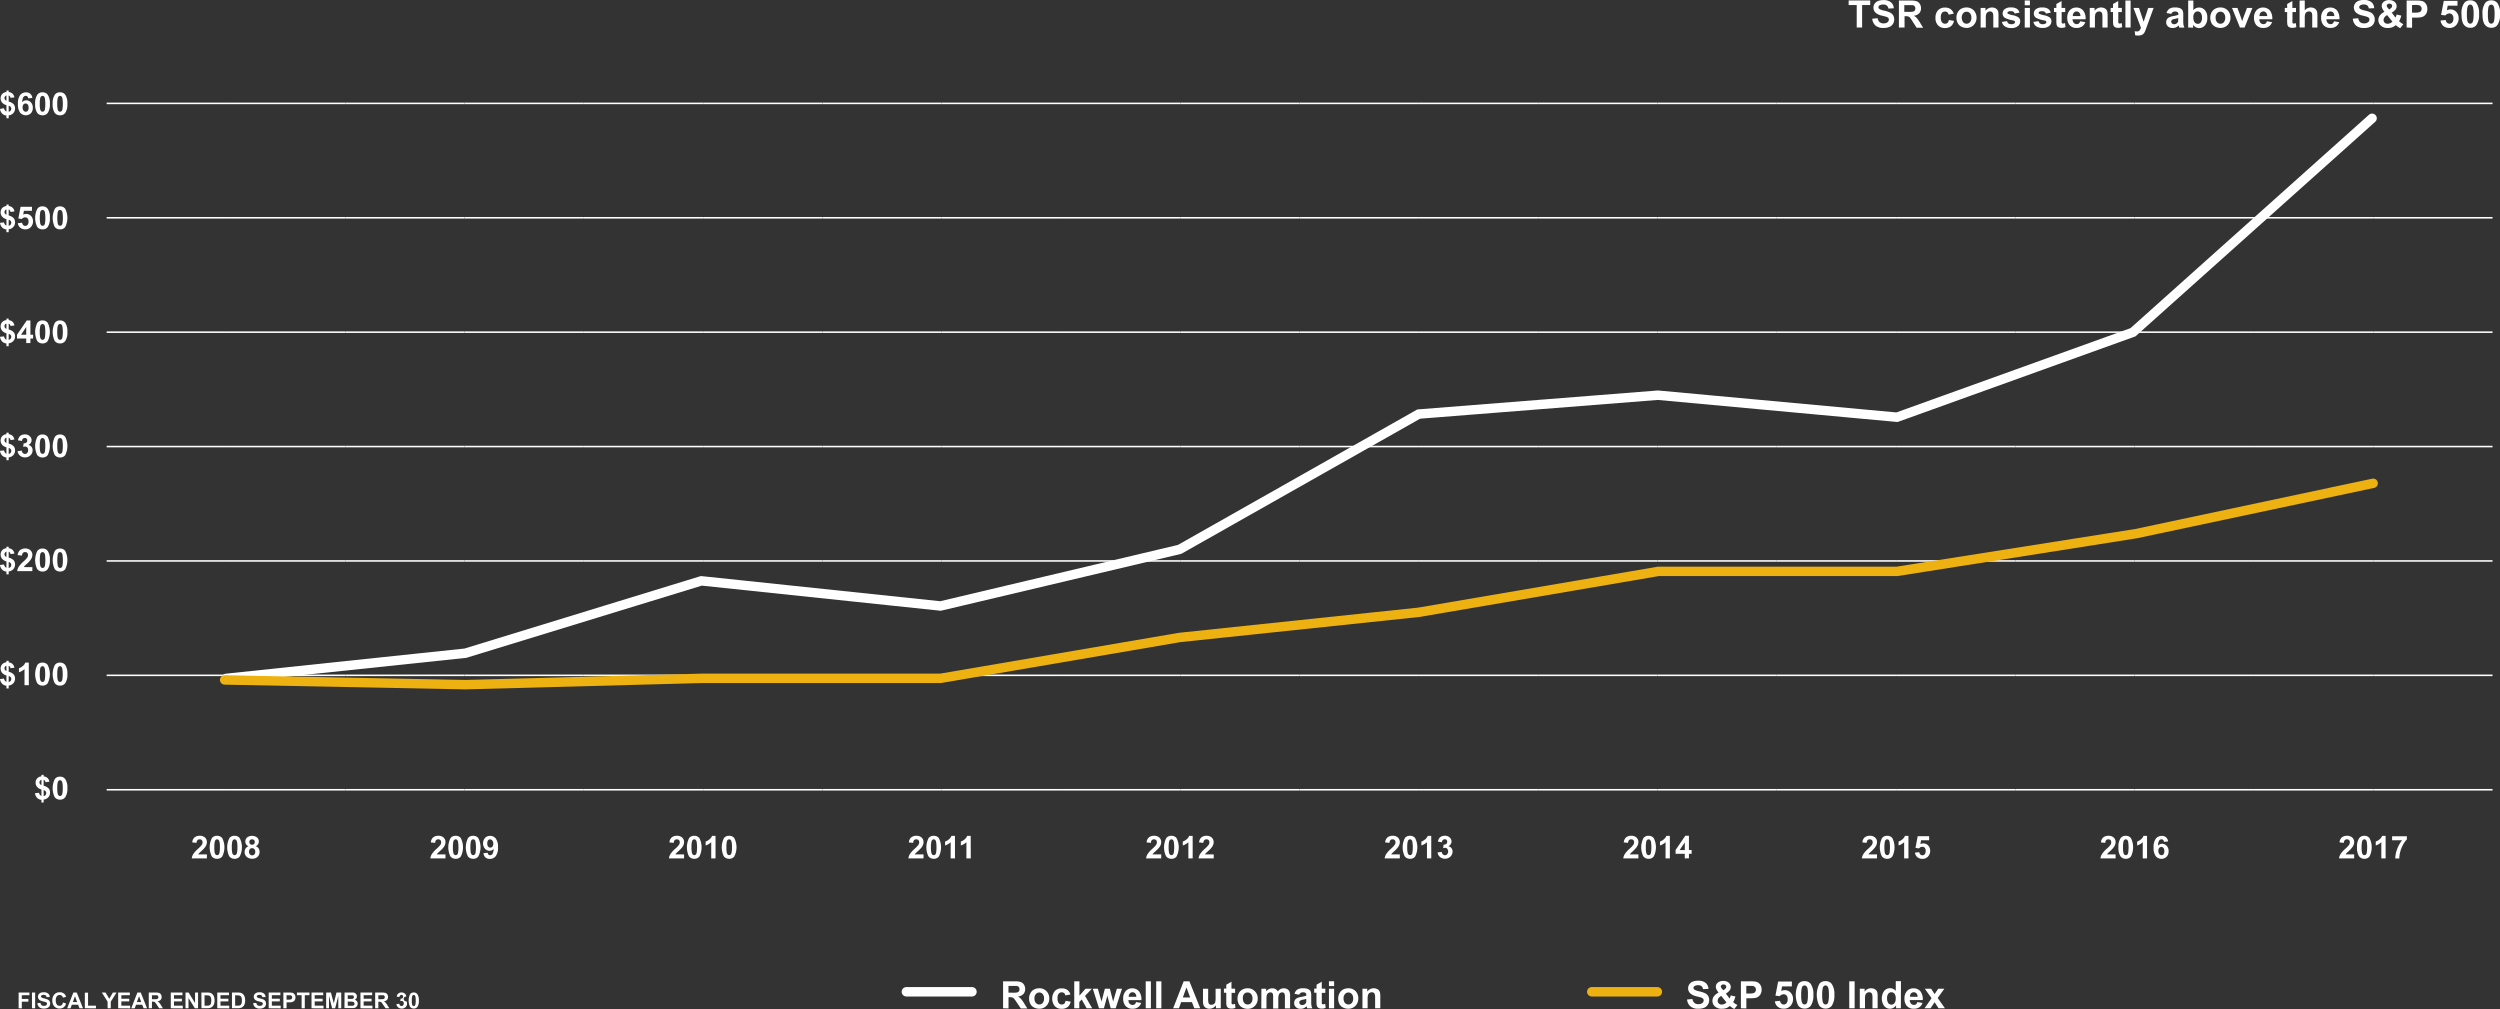 <svg id="Layer_1" data-name="Layer 1" xmlns="http://www.w3.org/2000/svg" xmlns:xlink="http://www.w3.org/1999/xlink" viewBox="0 0 927.32 374.26">
  <rect x="0" y="0" width="927.32" height="374.26" fill="#333333" stroke="none"/>
  <defs>
    <style>
      .cls-1, .cls-2, .cls-4, .cls-5 {
        fill: none;
      }

      .cls-2, .cls-4 {
        stroke: #fff;
      }

      .cls-2 {
        stroke-miterlimit: 10;
        stroke-width: 0.58px;
      }

      .cls-3 {
        fill: #fff;
      }

      .cls-4, .cls-5 {
        stroke-linecap: round;
        stroke-width: 3.5px;
      }

      .cls-5 {
        stroke: #edb111;
      }

      .cls-6 {
        clip-path: url(#clip-path);
      }
    </style>
    <clipPath id="clip-path" transform="translate(-45.53 -37.31)">
      <rect class="cls-1" x="24.41" y="24.76" width="951.17" height="386.55"/>
    </clipPath>
  </defs>
  <title>shareholder_return_history</title>
  <line class="cls-2" x1="39.57" y1="38.35" x2="83.82" y2="38.35"/>
  <line class="cls-2" x1="83.82" y1="38.35" x2="128.07" y2="38.35"/>
  <line class="cls-2" x1="128.07" y1="38.35" x2="172.32" y2="38.35"/>
  <line class="cls-2" x1="172.32" y1="38.35" x2="216.57" y2="38.35"/>
  <line class="cls-2" x1="216.57" y1="38.35" x2="260.82" y2="38.35"/>
  <line class="cls-2" x1="260.82" y1="38.35" x2="305.06" y2="38.35"/>
  <line class="cls-2" x1="305.06" y1="38.35" x2="349.31" y2="38.35"/>
  <line class="cls-2" x1="349.31" y1="38.35" x2="393.56" y2="38.35"/>
  <line class="cls-2" x1="393.56" y1="38.35" x2="437.81" y2="38.35"/>
  <line class="cls-2" x1="437.81" y1="38.35" x2="482.06" y2="38.35"/>
  <line class="cls-2" x1="482.06" y1="38.35" x2="526.31" y2="38.35"/>
  <line class="cls-2" x1="526.31" y1="38.35" x2="570.56" y2="38.35"/>
  <line class="cls-2" x1="570.56" y1="38.35" x2="614.81" y2="38.35"/>
  <line class="cls-2" x1="614.81" y1="38.35" x2="659.06" y2="38.35"/>
  <line class="cls-2" x1="659.06" y1="38.35" x2="703.31" y2="38.35"/>
  <line class="cls-2" x1="703.31" y1="38.35" x2="747.56" y2="38.35"/>
  <line class="cls-2" x1="747.56" y1="38.35" x2="791.8" y2="38.35"/>
  <line class="cls-2" x1="791.81" y1="38.35" x2="836.05" y2="38.35"/>
  <line class="cls-2" x1="836.05" y1="38.35" x2="880.3" y2="38.35"/>
  <line class="cls-2" x1="880.3" y1="38.35" x2="924.55" y2="38.35"/>
  <line class="cls-2" x1="39.57" y1="80.78" x2="83.82" y2="80.78"/>
  <line class="cls-2" x1="83.82" y1="80.78" x2="128.07" y2="80.78"/>
  <line class="cls-2" x1="128.07" y1="80.78" x2="172.32" y2="80.78"/>
  <line class="cls-2" x1="172.32" y1="80.78" x2="216.57" y2="80.78"/>
  <line class="cls-2" x1="216.57" y1="80.78" x2="260.82" y2="80.78"/>
  <line class="cls-2" x1="260.82" y1="80.78" x2="305.06" y2="80.78"/>
  <line class="cls-2" x1="305.06" y1="80.78" x2="349.31" y2="80.78"/>
  <line class="cls-2" x1="349.31" y1="80.78" x2="393.56" y2="80.78"/>
  <line class="cls-2" x1="393.56" y1="80.78" x2="437.81" y2="80.78"/>
  <line class="cls-2" x1="437.81" y1="80.78" x2="482.06" y2="80.78"/>
  <line class="cls-2" x1="482.06" y1="80.78" x2="526.31" y2="80.78"/>
  <line class="cls-2" x1="526.31" y1="80.78" x2="570.56" y2="80.78"/>
  <line class="cls-2" x1="570.56" y1="80.78" x2="614.81" y2="80.78"/>
  <line class="cls-2" x1="614.81" y1="80.78" x2="659.06" y2="80.78"/>
  <line class="cls-2" x1="659.06" y1="80.78" x2="703.31" y2="80.78"/>
  <line class="cls-2" x1="703.31" y1="80.78" x2="747.56" y2="80.78"/>
  <line class="cls-2" x1="747.56" y1="80.78" x2="791.8" y2="80.78"/>
  <line class="cls-2" x1="791.81" y1="80.78" x2="836.05" y2="80.78"/>
  <line class="cls-2" x1="836.05" y1="80.78" x2="880.3" y2="80.78"/>
  <line class="cls-2" x1="880.3" y1="80.78" x2="924.55" y2="80.78"/>
  <line class="cls-2" x1="39.57" y1="123.21" x2="83.82" y2="123.21"/>
  <line class="cls-2" x1="83.82" y1="123.21" x2="128.07" y2="123.21"/>
  <line class="cls-2" x1="128.07" y1="123.21" x2="172.32" y2="123.21"/>
  <line class="cls-2" x1="172.32" y1="123.21" x2="216.57" y2="123.21"/>
  <line class="cls-2" x1="216.57" y1="123.21" x2="260.82" y2="123.21"/>
  <line class="cls-2" x1="260.82" y1="123.21" x2="305.06" y2="123.21"/>
  <line class="cls-2" x1="305.06" y1="123.21" x2="349.31" y2="123.21"/>
  <line class="cls-2" x1="349.31" y1="123.21" x2="393.56" y2="123.21"/>
  <line class="cls-2" x1="393.56" y1="123.21" x2="437.81" y2="123.21"/>
  <line class="cls-2" x1="437.81" y1="123.21" x2="482.06" y2="123.21"/>
  <line class="cls-2" x1="482.06" y1="123.21" x2="526.31" y2="123.21"/>
  <line class="cls-2" x1="526.31" y1="123.21" x2="570.56" y2="123.21"/>
  <line class="cls-2" x1="570.56" y1="123.21" x2="614.81" y2="123.21"/>
  <line class="cls-2" x1="614.81" y1="123.21" x2="659.06" y2="123.21"/>
  <line class="cls-2" x1="659.06" y1="123.21" x2="703.31" y2="123.21"/>
  <line class="cls-2" x1="703.31" y1="123.21" x2="747.56" y2="123.21"/>
  <line class="cls-2" x1="747.56" y1="123.21" x2="791.8" y2="123.21"/>
  <line class="cls-2" x1="791.81" y1="123.21" x2="836.05" y2="123.21"/>
  <line class="cls-2" x1="836.05" y1="123.21" x2="880.3" y2="123.21"/>
  <line class="cls-2" x1="880.3" y1="123.21" x2="924.55" y2="123.21"/>
  <line class="cls-2" x1="39.57" y1="165.64" x2="83.82" y2="165.64"/>
  <line class="cls-2" x1="83.82" y1="165.64" x2="128.07" y2="165.64"/>
  <line class="cls-2" x1="128.07" y1="165.64" x2="172.32" y2="165.64"/>
  <line class="cls-2" x1="172.32" y1="165.64" x2="216.57" y2="165.64"/>
  <line class="cls-2" x1="216.57" y1="165.64" x2="260.82" y2="165.64"/>
  <line class="cls-2" x1="260.82" y1="165.64" x2="305.06" y2="165.64"/>
  <line class="cls-2" x1="305.06" y1="165.64" x2="349.31" y2="165.64"/>
  <line class="cls-2" x1="349.31" y1="165.64" x2="393.56" y2="165.64"/>
  <line class="cls-2" x1="393.56" y1="165.64" x2="437.81" y2="165.64"/>
  <line class="cls-2" x1="437.81" y1="165.64" x2="482.06" y2="165.64"/>
  <line class="cls-2" x1="482.06" y1="165.64" x2="526.31" y2="165.64"/>
  <line class="cls-2" x1="526.31" y1="165.64" x2="570.56" y2="165.64"/>
  <line class="cls-2" x1="570.56" y1="165.64" x2="614.81" y2="165.64"/>
  <line class="cls-2" x1="614.81" y1="165.64" x2="659.06" y2="165.64"/>
  <line class="cls-2" x1="659.06" y1="165.64" x2="703.31" y2="165.64"/>
  <line class="cls-2" x1="703.31" y1="165.64" x2="747.56" y2="165.64"/>
  <line class="cls-2" x1="747.56" y1="165.64" x2="791.8" y2="165.64"/>
  <line class="cls-2" x1="791.81" y1="165.64" x2="836.05" y2="165.64"/>
  <line class="cls-2" x1="836.05" y1="165.64" x2="880.3" y2="165.64"/>
  <line class="cls-2" x1="880.3" y1="165.64" x2="924.55" y2="165.64"/>
  <line class="cls-2" x1="39.57" y1="208.07" x2="83.82" y2="208.07"/>
  <line class="cls-2" x1="83.82" y1="208.07" x2="128.07" y2="208.07"/>
  <line class="cls-2" x1="128.07" y1="208.07" x2="172.32" y2="208.07"/>
  <line class="cls-2" x1="172.32" y1="208.07" x2="216.57" y2="208.07"/>
  <line class="cls-2" x1="216.57" y1="208.07" x2="260.82" y2="208.07"/>
  <line class="cls-2" x1="260.82" y1="208.07" x2="305.06" y2="208.07"/>
  <line class="cls-2" x1="305.06" y1="208.07" x2="349.31" y2="208.07"/>
  <line class="cls-2" x1="349.31" y1="208.07" x2="393.56" y2="208.07"/>
  <line class="cls-2" x1="393.56" y1="208.07" x2="437.81" y2="208.07"/>
  <line class="cls-2" x1="437.81" y1="208.07" x2="482.06" y2="208.07"/>
  <line class="cls-2" x1="482.06" y1="208.07" x2="526.31" y2="208.07"/>
  <line class="cls-2" x1="526.31" y1="208.07" x2="570.56" y2="208.07"/>
  <line class="cls-2" x1="570.56" y1="208.07" x2="614.81" y2="208.07"/>
  <line class="cls-2" x1="614.81" y1="208.07" x2="659.06" y2="208.07"/>
  <line class="cls-2" x1="659.06" y1="208.07" x2="703.31" y2="208.07"/>
  <line class="cls-2" x1="703.31" y1="208.07" x2="747.56" y2="208.07"/>
  <line class="cls-2" x1="747.56" y1="208.07" x2="791.8" y2="208.07"/>
  <line class="cls-2" x1="791.81" y1="208.07" x2="836.05" y2="208.07"/>
  <line class="cls-2" x1="836.05" y1="208.07" x2="880.3" y2="208.07"/>
  <line class="cls-2" x1="880.3" y1="208.07" x2="924.55" y2="208.07"/>
  <line class="cls-2" x1="39.57" y1="250.5" x2="83.82" y2="250.5"/>
  <line class="cls-2" x1="83.82" y1="250.5" x2="128.07" y2="250.5"/>
  <line class="cls-2" x1="128.07" y1="250.5" x2="172.32" y2="250.5"/>
  <line class="cls-2" x1="172.32" y1="250.5" x2="216.57" y2="250.5"/>
  <line class="cls-2" x1="216.57" y1="250.5" x2="260.82" y2="250.5"/>
  <line class="cls-2" x1="260.82" y1="250.5" x2="305.06" y2="250.5"/>
  <line class="cls-2" x1="305.06" y1="250.5" x2="349.31" y2="250.5"/>
  <line class="cls-2" x1="349.31" y1="250.5" x2="393.56" y2="250.5"/>
  <line class="cls-2" x1="393.56" y1="250.5" x2="437.81" y2="250.5"/>
  <line class="cls-2" x1="437.81" y1="250.5" x2="482.06" y2="250.5"/>
  <line class="cls-2" x1="482.06" y1="250.5" x2="526.31" y2="250.5"/>
  <line class="cls-2" x1="526.31" y1="250.5" x2="570.56" y2="250.5"/>
  <line class="cls-2" x1="570.56" y1="250.5" x2="614.81" y2="250.5"/>
  <line class="cls-2" x1="614.81" y1="250.5" x2="659.06" y2="250.5"/>
  <line class="cls-2" x1="659.06" y1="250.5" x2="703.31" y2="250.5"/>
  <line class="cls-2" x1="703.31" y1="250.5" x2="747.56" y2="250.5"/>
  <line class="cls-2" x1="747.56" y1="250.5" x2="791.8" y2="250.5"/>
  <line class="cls-2" x1="791.81" y1="250.5" x2="836.05" y2="250.5"/>
  <line class="cls-2" x1="836.05" y1="250.5" x2="880.3" y2="250.5"/>
  <line class="cls-2" x1="880.3" y1="250.5" x2="924.55" y2="250.5"/>
  <line class="cls-2" x1="39.57" y1="292.94" x2="83.82" y2="292.94"/>
  <line class="cls-2" x1="83.82" y1="292.94" x2="128.07" y2="292.94"/>
  <line class="cls-2" x1="128.07" y1="292.94" x2="172.32" y2="292.94"/>
  <line class="cls-2" x1="172.32" y1="292.94" x2="216.57" y2="292.94"/>
  <line class="cls-2" x1="216.57" y1="292.94" x2="260.82" y2="292.94"/>
  <line class="cls-2" x1="260.82" y1="292.94" x2="305.06" y2="292.94"/>
  <line class="cls-2" x1="305.06" y1="292.94" x2="349.31" y2="292.94"/>
  <line class="cls-2" x1="349.31" y1="292.94" x2="393.56" y2="292.94"/>
  <line class="cls-2" x1="393.56" y1="292.94" x2="437.81" y2="292.94"/>
  <line class="cls-2" x1="437.81" y1="292.94" x2="482.06" y2="292.94"/>
  <line class="cls-2" x1="482.06" y1="292.94" x2="526.31" y2="292.94"/>
  <line class="cls-2" x1="526.31" y1="292.94" x2="570.56" y2="292.94"/>
  <line class="cls-2" x1="570.56" y1="292.94" x2="614.81" y2="292.94"/>
  <line class="cls-2" x1="614.81" y1="292.94" x2="659.06" y2="292.94"/>
  <line class="cls-2" x1="659.06" y1="292.94" x2="703.31" y2="292.94"/>
  <line class="cls-2" x1="703.31" y1="292.94" x2="747.56" y2="292.94"/>
  <line class="cls-2" x1="747.56" y1="292.94" x2="791.8" y2="292.94"/>
  <line class="cls-2" x1="791.81" y1="292.94" x2="836.05" y2="292.94"/>
  <line class="cls-2" x1="836.05" y1="292.94" x2="880.3" y2="292.94"/>
  <line class="cls-2" x1="880.3" y1="292.94" x2="924.55" y2="292.94"/>
  <g>
    <path class="cls-3" d="M122.27,354.23v1.48h-5.61a3.73,3.73,0,0,1,.55-1.59,10.11,10.11,0,0,1,1.8-2,11.86,11.86,0,0,0,1.33-1.37,1.74,1.74,0,0,0,.33-1,1.12,1.12,0,0,0-.29-.82,1.09,1.09,0,0,0-.8-.29,1,1,0,0,0-.79.31,1.52,1.52,0,0,0-.35,1l-1.59-.16a2.6,2.6,0,0,1,.89-1.9,3,3,0,0,1,1.88-.57,2.74,2.74,0,0,1,1.95.66,2.2,2.2,0,0,1,.7,1.66,2.75,2.75,0,0,1-.2,1.07,4.26,4.26,0,0,1-.64,1.07,8.91,8.91,0,0,1-1.05,1.07c-.5.46-.82.77-1,.92a3.22,3.22,0,0,0-.33.45Z" transform="translate(-45.53 -37.31)"/>
    <path class="cls-3" d="M126.06,347.33a2.28,2.28,0,0,1,1.9.86,7.48,7.48,0,0,1,0,6.81,2.31,2.31,0,0,1-1.9.86,2.39,2.39,0,0,1-2-.94,7.63,7.63,0,0,1,.07-6.74A2.27,2.27,0,0,1,126.06,347.33Zm0,1.32a.8.8,0,0,0-.52.19,1.2,1.2,0,0,0-.35.66,9.27,9.27,0,0,0-.16,2.09,9.8,9.8,0,0,0,.14,2,1.48,1.48,0,0,0,.38.74.79.79,0,0,0,.51.18.76.76,0,0,0,.52-.19,1.27,1.27,0,0,0,.36-.66,9.84,9.84,0,0,0,.16-2.09,9,9,0,0,0-.15-2,1.44,1.44,0,0,0-.37-.73A.76.76,0,0,0,126.06,348.65Z" transform="translate(-45.53 -37.31)"/>
    <path class="cls-3" d="M132.55,347.33a2.27,2.27,0,0,1,1.9.86,7.48,7.48,0,0,1,0,6.81,2.31,2.31,0,0,1-1.9.86,2.4,2.4,0,0,1-2-.94,7.63,7.63,0,0,1,.07-6.74A2.27,2.27,0,0,1,132.55,347.33Zm0,1.32a.75.75,0,0,0-.51.19,1.2,1.2,0,0,0-.36.66,9.27,9.27,0,0,0-.16,2.09,9.8,9.8,0,0,0,.14,2,1.48,1.48,0,0,0,.38.74.79.79,0,0,0,.51.18.76.76,0,0,0,.52-.19,1.27,1.27,0,0,0,.36-.66,9.21,9.21,0,0,0,.16-2.09,9,9,0,0,0-.15-2,1.44,1.44,0,0,0-.37-.73A.76.76,0,0,0,132.55,348.65Z" transform="translate(-45.53 -37.31)"/>
    <path class="cls-3" d="M137.71,351.21a2,2,0,0,1-.9-.72,1.9,1.9,0,0,1-.28-1,2,2,0,0,1,.65-1.54,3.11,3.11,0,0,1,3.7,0,2,2,0,0,1,.66,1.54,1.81,1.81,0,0,1-.3,1,1.9,1.9,0,0,1-.85.7,2.1,2.1,0,0,1,1.42,2.05,2.52,2.52,0,0,1-.74,1.88,2.69,2.69,0,0,1-2,.72,3,3,0,0,1-1.9-.6,2.31,2.31,0,0,1-.9-1.93,2.44,2.44,0,0,1,.34-1.25A2.16,2.16,0,0,1,137.71,351.21Zm.18,2a1.49,1.49,0,0,0,.34,1,1.1,1.1,0,0,0,.85.37,1.05,1.05,0,0,0,.82-.35,1.46,1.46,0,0,0,.32-1,1.31,1.31,0,0,0-.33-.94,1.08,1.08,0,0,0-.83-.36,1,1,0,0,0-.88.4A1.52,1.52,0,0,0,137.89,353.17Zm.15-3.58a1,1,0,0,0,.27.75,1.11,1.11,0,0,0,1.45,0,1,1,0,0,0,.28-.75,1,1,0,0,0-.27-.72,1,1,0,0,0-.72-.27,1,1,0,0,0-.74.27A1,1,0,0,0,138,349.59Z" transform="translate(-45.53 -37.31)"/>
  </g>
  <g>
    <path class="cls-3" d="M210.77,354.23v1.48h-5.61a3.73,3.73,0,0,1,.55-1.59,10.11,10.11,0,0,1,1.8-2,10.65,10.65,0,0,0,1.32-1.37,1.69,1.69,0,0,0,.34-1,1.12,1.12,0,0,0-.29-.82,1.09,1.09,0,0,0-.8-.29,1.05,1.05,0,0,0-.8.31,1.57,1.57,0,0,0-.34,1l-1.59-.16a2.6,2.6,0,0,1,.89-1.9,3,3,0,0,1,1.88-.57,2.76,2.76,0,0,1,1.95.66,2.2,2.2,0,0,1,.7,1.66,2.75,2.75,0,0,1-.2,1.07,4.26,4.26,0,0,1-.64,1.07,8.91,8.91,0,0,1-1.05,1.07c-.5.46-.82.77-1,.92a3.22,3.22,0,0,0-.33.45Z" transform="translate(-45.53 -37.31)"/>
    <path class="cls-3" d="M214.56,347.33a2.28,2.28,0,0,1,1.9.86,7.52,7.52,0,0,1,0,6.81,2.27,2.27,0,0,1-1.89.86,2.39,2.39,0,0,1-2-.94,7.63,7.63,0,0,1,.07-6.74A2.27,2.27,0,0,1,214.56,347.33Zm0,1.32a.8.8,0,0,0-.52.19,1.2,1.2,0,0,0-.35.66,9.12,9.12,0,0,0-.17,2.09,8.94,8.94,0,0,0,.15,2,1.48,1.48,0,0,0,.38.74.79.79,0,0,0,.51.18.76.76,0,0,0,.52-.19,1.2,1.2,0,0,0,.35-.66,13.29,13.29,0,0,0,0-4.11,1.44,1.44,0,0,0-.37-.73A.76.76,0,0,0,214.56,348.65Z" transform="translate(-45.53 -37.31)"/>
    <path class="cls-3" d="M221.05,347.33a2.28,2.28,0,0,1,1.9.86,7.44,7.44,0,0,1,0,6.81,2.27,2.27,0,0,1-1.89.86,2.39,2.39,0,0,1-2-.94,7.63,7.63,0,0,1,.07-6.74A2.27,2.27,0,0,1,221.05,347.33Zm0,1.32a.8.8,0,0,0-.52.19,1.2,1.2,0,0,0-.35.66,9.27,9.27,0,0,0-.16,2.09,9.12,9.12,0,0,0,.14,2,1.48,1.48,0,0,0,.38.74.79.79,0,0,0,.51.18.76.76,0,0,0,.52-.19,1.2,1.2,0,0,0,.35-.66,13.29,13.29,0,0,0,0-4.11,1.44,1.44,0,0,0-.37-.73A.76.76,0,0,0,221.05,348.65Z" transform="translate(-45.53 -37.31)"/>
    <path class="cls-3" d="M224.87,353.78l1.55-.17a1.11,1.11,0,0,0,.3.7.89.89,0,0,0,.63.23,1,1,0,0,0,.84-.46,3.92,3.92,0,0,0,.45-1.89,1.92,1.92,0,0,1-1.51.7,2.23,2.23,0,0,1-1.7-.76,3.11,3.11,0,0,1,0-4,2.54,2.54,0,0,1,1.92-.77,2.59,2.59,0,0,1,2.09,1,5.08,5.08,0,0,1,.81,3.23,5.13,5.13,0,0,1-.85,3.31,2.75,2.75,0,0,1-2.21,1,2.32,2.32,0,0,1-1.58-.52A2.48,2.48,0,0,1,224.87,353.78Zm3.63-3.5a1.83,1.83,0,0,0-.36-1.2,1.07,1.07,0,0,0-.82-.43.92.92,0,0,0-.74.35,1.78,1.78,0,0,0-.3,1.15,1.84,1.84,0,0,0,.32,1.19,1,1,0,0,0,.8.38,1,1,0,0,0,.78-.37A1.59,1.59,0,0,0,228.5,350.28Z" transform="translate(-45.53 -37.31)"/>
  </g>
  <g>
    <path class="cls-3" d="M299.27,354.23v1.48h-5.61a3.73,3.73,0,0,1,.55-1.59,10.11,10.11,0,0,1,1.8-2,10.65,10.65,0,0,0,1.32-1.37,1.69,1.69,0,0,0,.34-1,1.12,1.12,0,0,0-.29-.82,1.09,1.09,0,0,0-.8-.29,1.05,1.05,0,0,0-.8.31,1.57,1.57,0,0,0-.34,1l-1.59-.16a2.6,2.6,0,0,1,.89-1.9,3,3,0,0,1,1.88-.57,2.76,2.76,0,0,1,1.95.66,2.2,2.2,0,0,1,.7,1.66,2.75,2.75,0,0,1-.2,1.07,4.26,4.26,0,0,1-.64,1.07,8.91,8.91,0,0,1-1.05,1.07c-.5.46-.82.77-1,.92a3.22,3.22,0,0,0-.33.45Z" transform="translate(-45.53 -37.31)"/>
    <path class="cls-3" d="M303.06,347.33a2.28,2.28,0,0,1,1.9.86,7.52,7.52,0,0,1,0,6.81,2.27,2.27,0,0,1-1.89.86,2.39,2.39,0,0,1-2-.94,7.63,7.63,0,0,1,.07-6.74A2.27,2.27,0,0,1,303.06,347.33Zm0,1.32a.8.8,0,0,0-.52.19,1.2,1.2,0,0,0-.35.66,9.12,9.12,0,0,0-.17,2.09,8.94,8.94,0,0,0,.15,2,1.48,1.48,0,0,0,.38.74.79.79,0,0,0,.51.18.76.76,0,0,0,.52-.19,1.2,1.2,0,0,0,.35-.66,13.29,13.29,0,0,0,0-4.11,1.44,1.44,0,0,0-.37-.73A.76.76,0,0,0,303.06,348.65Z" transform="translate(-45.53 -37.31)"/>
    <path class="cls-3" d="M310.94,355.71h-1.6v-6a5.37,5.37,0,0,1-2.07,1.21v-1.45a4.76,4.76,0,0,0,1.37-.78,2.94,2.94,0,0,0,1-1.33h1.3Z" transform="translate(-45.53 -37.31)"/>
    <path class="cls-3" d="M316,347.33a2.27,2.27,0,0,1,1.9.86,7.48,7.48,0,0,1,0,6.81,2.31,2.31,0,0,1-1.9.86,2.4,2.4,0,0,1-2-.94,7.63,7.63,0,0,1,.07-6.74A2.27,2.27,0,0,1,316,347.33Zm0,1.32a.8.8,0,0,0-.52.19,1.2,1.2,0,0,0-.35.66,9.27,9.27,0,0,0-.16,2.09,9.8,9.8,0,0,0,.14,2,1.48,1.48,0,0,0,.38.74.79.79,0,0,0,.51.18.76.76,0,0,0,.52-.19,1.27,1.27,0,0,0,.36-.66,9.21,9.21,0,0,0,.16-2.09,9,9,0,0,0-.15-2,1.44,1.44,0,0,0-.37-.73A.76.76,0,0,0,316,348.65Z" transform="translate(-45.53 -37.31)"/>
  </g>
  <g>
    <path class="cls-3" d="M388.09,354.23v1.48h-5.61a3.86,3.86,0,0,1,.54-1.59,10.81,10.81,0,0,1,1.8-2,10.27,10.27,0,0,0,1.33-1.37,1.74,1.74,0,0,0,.33-1,1.08,1.08,0,0,0-.29-.82,1.07,1.07,0,0,0-.79-.29,1,1,0,0,0-.8.31,1.52,1.52,0,0,0-.34,1l-1.6-.16a2.64,2.64,0,0,1,.9-1.9,3,3,0,0,1,1.88-.57,2.73,2.73,0,0,1,1.94.66,2.21,2.21,0,0,1,.71,1.66,3,3,0,0,1-.2,1.07,4.58,4.58,0,0,1-.64,1.07,10.83,10.83,0,0,1-1.05,1.07c-.51.46-.83.77-1,.92a2.15,2.15,0,0,0-.33.45Z" transform="translate(-45.53 -37.31)"/>
    <path class="cls-3" d="M391.88,347.33a2.28,2.28,0,0,1,1.9.86,7.52,7.52,0,0,1,0,6.81,2.27,2.27,0,0,1-1.89.86,2.42,2.42,0,0,1-2-.94,7.67,7.67,0,0,1,.08-6.74A2.27,2.27,0,0,1,391.88,347.33Zm0,1.32a.76.76,0,0,0-.52.19,1.2,1.2,0,0,0-.35.66,9.12,9.12,0,0,0-.17,2.09,8.94,8.94,0,0,0,.15,2,1.49,1.49,0,0,0,.37.74.8.8,0,0,0,.52.18.78.78,0,0,0,.52-.19,1.2,1.2,0,0,0,.35-.66,13.29,13.29,0,0,0,0-4.11,1.44,1.44,0,0,0-.38-.73A.75.75,0,0,0,391.88,348.65Z" transform="translate(-45.53 -37.31)"/>
    <path class="cls-3" d="M399.76,355.71h-1.6v-6a5.52,5.52,0,0,1-2.07,1.21v-1.45a4.72,4.72,0,0,0,1.36-.78,3,3,0,0,0,1-1.33h1.3Z" transform="translate(-45.53 -37.31)"/>
    <path class="cls-3" d="M405.62,355.71H404v-6a5.52,5.52,0,0,1-2.07,1.21v-1.45a4.72,4.72,0,0,0,1.36-.78,3,3,0,0,0,1-1.33h1.3Z" transform="translate(-45.53 -37.31)"/>
  </g>
  <g>
    <path class="cls-3" d="M476.26,354.23v1.48h-5.61a3.73,3.73,0,0,1,.55-1.59,10.11,10.11,0,0,1,1.8-2,10.65,10.65,0,0,0,1.32-1.37,1.74,1.74,0,0,0,.33-1,1.12,1.12,0,0,0-.28-.82,1.11,1.11,0,0,0-.8-.29,1.05,1.05,0,0,0-.8.31,1.57,1.57,0,0,0-.34,1l-1.59-.16a2.6,2.6,0,0,1,.89-1.9,3,3,0,0,1,1.88-.57,2.76,2.76,0,0,1,1.95.66,2.2,2.2,0,0,1,.7,1.66,3,3,0,0,1-.2,1.07,4.58,4.58,0,0,1-.64,1.07,9.77,9.77,0,0,1-1.05,1.07c-.51.46-.83.77-1,.92a2.58,2.58,0,0,0-.33.45Z" transform="translate(-45.53 -37.31)"/>
    <path class="cls-3" d="M480.05,347.33a2.28,2.28,0,0,1,1.9.86,7.52,7.52,0,0,1,0,6.81,2.27,2.27,0,0,1-1.89.86,2.39,2.39,0,0,1-2-.94,7.63,7.63,0,0,1,.07-6.74A2.27,2.27,0,0,1,480.05,347.33Zm0,1.32a.78.78,0,0,0-.52.19,1.2,1.2,0,0,0-.35.66,9.12,9.12,0,0,0-.17,2.09,8.94,8.94,0,0,0,.15,2,1.48,1.48,0,0,0,.38.74.79.79,0,0,0,.51.18.76.76,0,0,0,.52-.19,1.2,1.2,0,0,0,.35-.66,13.29,13.29,0,0,0,0-4.11,1.44,1.44,0,0,0-.37-.73A.76.76,0,0,0,480.05,348.65Z" transform="translate(-45.53 -37.31)"/>
    <path class="cls-3" d="M487.93,355.71h-1.6v-6a5.37,5.37,0,0,1-2.07,1.21v-1.45a4.72,4.72,0,0,0,1.36-.78,3,3,0,0,0,1-1.33h1.3Z" transform="translate(-45.53 -37.31)"/>
    <path class="cls-3" d="M495.73,354.23v1.48h-5.61a3.73,3.73,0,0,1,.55-1.59,10.11,10.11,0,0,1,1.8-2,11.86,11.86,0,0,0,1.33-1.37,1.74,1.74,0,0,0,.33-1,1.12,1.12,0,0,0-.29-.82,1.09,1.09,0,0,0-.8-.29,1,1,0,0,0-.79.31,1.52,1.52,0,0,0-.35,1l-1.59-.16a2.6,2.6,0,0,1,.89-1.9,3,3,0,0,1,1.88-.57A2.74,2.74,0,0,1,495,348a2.2,2.2,0,0,1,.7,1.66,2.75,2.75,0,0,1-.2,1.07,4.26,4.26,0,0,1-.64,1.07,8.91,8.91,0,0,1-1.05,1.07c-.5.46-.82.77-1,.92a3.22,3.22,0,0,0-.33.45Z" transform="translate(-45.53 -37.31)"/>
  </g>
  <g>
    <path class="cls-3" d="M564.76,354.23v1.48h-5.61a3.73,3.73,0,0,1,.55-1.59,10.11,10.11,0,0,1,1.8-2,10.65,10.65,0,0,0,1.32-1.37,1.76,1.76,0,0,0,.34-1,1.12,1.12,0,0,0-.29-.82,1.09,1.09,0,0,0-.8-.29,1.05,1.05,0,0,0-.8.31,1.57,1.57,0,0,0-.34,1l-1.59-.16a2.6,2.6,0,0,1,.89-1.9,3,3,0,0,1,1.88-.57,2.76,2.76,0,0,1,1.95.66,2.2,2.2,0,0,1,.7,1.66,3,3,0,0,1-.2,1.07,4.58,4.58,0,0,1-.64,1.07,9.77,9.77,0,0,1-1,1.07c-.5.46-.83.77-1,.92a3.22,3.22,0,0,0-.33.45Z" transform="translate(-45.53 -37.31)"/>
    <path class="cls-3" d="M568.55,347.33a2.28,2.28,0,0,1,1.9.86,7.52,7.52,0,0,1,0,6.81,2.27,2.27,0,0,1-1.89.86,2.39,2.39,0,0,1-2-.94,7.63,7.63,0,0,1,.07-6.74A2.27,2.27,0,0,1,568.55,347.33Zm0,1.32a.8.8,0,0,0-.52.19,1.2,1.2,0,0,0-.35.66,9.12,9.12,0,0,0-.17,2.09,8.94,8.94,0,0,0,.15,2,1.48,1.48,0,0,0,.38.74.79.79,0,0,0,.51.18.76.76,0,0,0,.52-.19,1.2,1.2,0,0,0,.35-.66,13.29,13.29,0,0,0,0-4.11,1.44,1.44,0,0,0-.37-.73A.76.76,0,0,0,568.55,348.65Z" transform="translate(-45.53 -37.31)"/>
    <path class="cls-3" d="M576.43,355.71h-1.6v-6a5.37,5.37,0,0,1-2.07,1.21v-1.45a4.72,4.72,0,0,0,1.36-.78,2.9,2.9,0,0,0,1-1.33h1.3Z" transform="translate(-45.53 -37.31)"/>
    <path class="cls-3" d="M578.77,353.5l1.55-.19a1.48,1.48,0,0,0,.4.91,1.13,1.13,0,0,0,.78.31,1.09,1.09,0,0,0,.84-.38,1.44,1.44,0,0,0,.34-1,1.37,1.37,0,0,0-.33-1,1,1,0,0,0-.79-.35,2.75,2.75,0,0,0-.73.12l.17-1.31a1.42,1.42,0,0,0,1-.28,1,1,0,0,0,.34-.8.86.86,0,0,0-.92-.92,1,1,0,0,0-.7.29,1.33,1.33,0,0,0-.35.83l-1.48-.25a3.33,3.33,0,0,1,.46-1.21,2.22,2.22,0,0,1,.87-.72,3,3,0,0,1,1.24-.25,2.51,2.51,0,0,1,1.9.75,1.91,1.91,0,0,1-.62,3.14,2,2,0,0,1,1.15.69,2,2,0,0,1,.43,1.3,2.53,2.53,0,0,1-.8,1.87,2.78,2.78,0,0,1-2,.78,2.71,2.71,0,0,1-1.88-.66A2.54,2.54,0,0,1,578.77,353.5Z" transform="translate(-45.53 -37.31)"/>
  </g>
  <g>
    <path class="cls-3" d="M653.26,354.23v1.48h-5.61a3.73,3.73,0,0,1,.55-1.59,10.11,10.11,0,0,1,1.8-2,10.65,10.65,0,0,0,1.32-1.37,1.76,1.76,0,0,0,.34-1,1.12,1.12,0,0,0-.29-.82,1.09,1.09,0,0,0-.8-.29,1.05,1.05,0,0,0-.8.31,1.57,1.57,0,0,0-.34,1l-1.59-.16a2.6,2.6,0,0,1,.89-1.9,3,3,0,0,1,1.88-.57,2.76,2.76,0,0,1,1.95.66,2.2,2.2,0,0,1,.7,1.66,3,3,0,0,1-.2,1.07,4.58,4.58,0,0,1-.64,1.07,9.77,9.77,0,0,1-1,1.07c-.5.46-.83.77-1,.92a3.22,3.22,0,0,0-.33.45Z" transform="translate(-45.53 -37.31)"/>
    <path class="cls-3" d="M657.05,347.33a2.28,2.28,0,0,1,1.9.86,7.52,7.52,0,0,1,0,6.81,2.27,2.27,0,0,1-1.89.86,2.39,2.39,0,0,1-2-.94,7.63,7.63,0,0,1,.07-6.74A2.27,2.27,0,0,1,657.05,347.33Zm0,1.32a.8.8,0,0,0-.52.19,1.2,1.2,0,0,0-.35.66,9.12,9.12,0,0,0-.17,2.09,8.94,8.94,0,0,0,.15,2,1.48,1.48,0,0,0,.38.74.79.79,0,0,0,.51.18.76.76,0,0,0,.52-.19,1.2,1.2,0,0,0,.35-.66,13.29,13.29,0,0,0,0-4.11,1.44,1.44,0,0,0-.37-.73A.76.76,0,0,0,657.05,348.65Z" transform="translate(-45.53 -37.31)"/>
    <path class="cls-3" d="M664.93,355.71h-1.6v-6a5.37,5.37,0,0,1-2.07,1.21v-1.45a4.72,4.72,0,0,0,1.36-.78,2.9,2.9,0,0,0,1-1.33h1.3Z" transform="translate(-45.53 -37.31)"/>
    <path class="cls-3" d="M670.47,355.71V354h-3.42v-1.4l3.62-5.3H672v5.29h1V354h-1v1.68Zm0-3.09v-2.85l-1.92,2.85Z" transform="translate(-45.53 -37.31)"/>
  </g>
  <g>
    <path class="cls-3" d="M741.76,354.23v1.48h-5.61a3.73,3.73,0,0,1,.55-1.59,10.11,10.11,0,0,1,1.8-2,10.65,10.65,0,0,0,1.32-1.37,1.76,1.76,0,0,0,.34-1,1.12,1.12,0,0,0-.29-.82,1.09,1.09,0,0,0-.8-.29,1.05,1.05,0,0,0-.8.31,1.57,1.57,0,0,0-.34,1l-1.59-.16a2.6,2.6,0,0,1,.89-1.9,3,3,0,0,1,1.88-.57,2.76,2.76,0,0,1,1.95.66,2.2,2.2,0,0,1,.7,1.66,3,3,0,0,1-.2,1.07,4.58,4.58,0,0,1-.64,1.07,9.77,9.77,0,0,1-1,1.07c-.5.46-.83.77-1,.92a3.22,3.22,0,0,0-.33.45Z" transform="translate(-45.53 -37.31)"/>
    <path class="cls-3" d="M745.55,347.33a2.28,2.28,0,0,1,1.9.86,7.52,7.52,0,0,1,0,6.81,2.27,2.27,0,0,1-1.89.86,2.39,2.39,0,0,1-2-.94,7.63,7.63,0,0,1,.07-6.74A2.27,2.27,0,0,1,745.55,347.33Zm0,1.32a.8.8,0,0,0-.52.19,1.2,1.2,0,0,0-.35.66,9.12,9.12,0,0,0-.17,2.09,8.94,8.94,0,0,0,.15,2,1.48,1.48,0,0,0,.38.74.79.79,0,0,0,.51.18.76.76,0,0,0,.52-.19,1.2,1.2,0,0,0,.35-.66,13.29,13.29,0,0,0,0-4.11,1.44,1.44,0,0,0-.37-.73A.76.76,0,0,0,745.55,348.65Z" transform="translate(-45.53 -37.31)"/>
    <path class="cls-3" d="M753.43,355.71h-1.6v-6a5.37,5.37,0,0,1-2.07,1.21v-1.45a4.72,4.72,0,0,0,1.36-.78,2.9,2.9,0,0,0,1-1.33h1.3Z" transform="translate(-45.53 -37.31)"/>
    <path class="cls-3" d="M755.85,353.57l1.6-.17a1.36,1.36,0,0,0,.4.86,1.08,1.08,0,0,0,.77.31,1.06,1.06,0,0,0,.85-.4,1.81,1.81,0,0,0,.35-1.23,1.71,1.71,0,0,0-.34-1.16,1.17,1.17,0,0,0-.9-.38,1.63,1.63,0,0,0-1.24.61l-1.3-.19.82-4.35h4.24V349h-3l-.25,1.42a2.37,2.37,0,0,1,1.09-.27,2.41,2.41,0,0,1,1.81.78,2.82,2.82,0,0,1,.74,2,3,3,0,0,1-.6,1.84,2.65,2.65,0,0,1-2.26,1.11,2.85,2.85,0,0,1-1.89-.62A2.6,2.6,0,0,1,755.85,353.57Z" transform="translate(-45.53 -37.31)"/>
  </g>
  <g>
    <path class="cls-3" d="M830.26,354.23v1.48h-5.61a3.73,3.73,0,0,1,.55-1.59,10.11,10.11,0,0,1,1.8-2,10.65,10.65,0,0,0,1.32-1.37,1.74,1.74,0,0,0,.33-1,1.12,1.12,0,0,0-.28-.82,1.11,1.11,0,0,0-.8-.29,1.05,1.05,0,0,0-.8.31,1.57,1.57,0,0,0-.34,1l-1.59-.16a2.6,2.6,0,0,1,.89-1.9,3,3,0,0,1,1.88-.57,2.72,2.72,0,0,1,1.94.66,2.17,2.17,0,0,1,.71,1.66,3,3,0,0,1-.2,1.07,4.58,4.58,0,0,1-.64,1.07,10.83,10.83,0,0,1-1,1.07c-.51.46-.83.77-1,.92a2.58,2.58,0,0,0-.33.45Z" transform="translate(-45.53 -37.31)"/>
    <path class="cls-3" d="M834.05,347.33a2.28,2.28,0,0,1,1.9.86,7.52,7.52,0,0,1,0,6.81,2.27,2.27,0,0,1-1.89.86,2.42,2.42,0,0,1-2-.94,5.61,5.61,0,0,1-.74-3.34,5.49,5.49,0,0,1,.82-3.4A2.27,2.27,0,0,1,834.05,347.33Zm0,1.32a.78.78,0,0,0-.52.19,1.2,1.2,0,0,0-.35.66,9.12,9.12,0,0,0-.17,2.09,8.94,8.94,0,0,0,.15,2,1.48,1.48,0,0,0,.38.74.79.79,0,0,0,.51.18.76.76,0,0,0,.52-.19,1.2,1.2,0,0,0,.35-.66,13.29,13.29,0,0,0,0-4.11,1.44,1.44,0,0,0-.37-.73A.76.76,0,0,0,834.05,348.65Z" transform="translate(-45.53 -37.31)"/>
    <path class="cls-3" d="M841.93,355.71h-1.6v-6a5.37,5.37,0,0,1-2.07,1.21v-1.45a4.72,4.72,0,0,0,1.36-.78,3,3,0,0,0,1-1.33h1.3Z" transform="translate(-45.53 -37.31)"/>
    <path class="cls-3" d="M849.75,349.41l-1.55.17a1.14,1.14,0,0,0-.3-.71.85.85,0,0,0-.62-.23,1,1,0,0,0-.85.46A3.71,3.71,0,0,0,846,351a1.86,1.86,0,0,1,1.49-.71,2.27,2.27,0,0,1,1.72.76,2.76,2.76,0,0,1,.72,2,2.84,2.84,0,0,1-.76,2.06,2.73,2.73,0,0,1-4-.21,5.07,5.07,0,0,1-.81-3.22,5.2,5.2,0,0,1,.84-3.31,2.75,2.75,0,0,1,2.21-1,2.34,2.34,0,0,1,1.58.53A2.49,2.49,0,0,1,849.75,349.41Zm-3.63,3.49a1.79,1.79,0,0,0,.36,1.2,1,1,0,0,0,.82.43.94.94,0,0,0,.74-.35,1.73,1.73,0,0,0,.3-1.14,1.84,1.84,0,0,0-.32-1.19,1,1,0,0,0-.8-.38,1,1,0,0,0-.78.36A1.59,1.59,0,0,0,846.12,352.9Z" transform="translate(-45.53 -37.31)"/>
  </g>
  <g>
    <path class="cls-3" d="M918.76,354.23v1.48h-5.61a3.73,3.73,0,0,1,.55-1.59,10.11,10.11,0,0,1,1.8-2,10.65,10.65,0,0,0,1.32-1.37,1.74,1.74,0,0,0,.33-1,1.12,1.12,0,0,0-.28-.82,1.11,1.11,0,0,0-.8-.29,1.05,1.05,0,0,0-.8.31,1.57,1.57,0,0,0-.34,1l-1.59-.16a2.6,2.6,0,0,1,.89-1.9,3,3,0,0,1,1.88-.57,2.72,2.72,0,0,1,1.94.66,2.17,2.17,0,0,1,.71,1.66,3,3,0,0,1-.2,1.07,4.58,4.58,0,0,1-.64,1.07,10.83,10.83,0,0,1-1,1.07c-.51.46-.83.77-1,.92a2.58,2.58,0,0,0-.33.45Z" transform="translate(-45.53 -37.31)"/>
    <path class="cls-3" d="M922.55,347.33a2.28,2.28,0,0,1,1.9.86,7.52,7.52,0,0,1,0,6.81,2.27,2.27,0,0,1-1.89.86,2.42,2.42,0,0,1-2-.94,5.61,5.61,0,0,1-.74-3.34,5.49,5.49,0,0,1,.82-3.4A2.27,2.27,0,0,1,922.55,347.33Zm0,1.32a.78.78,0,0,0-.52.19,1.2,1.2,0,0,0-.35.66,9.12,9.12,0,0,0-.17,2.09,8.94,8.94,0,0,0,.15,2,1.48,1.48,0,0,0,.38.74.79.79,0,0,0,.51.18.76.76,0,0,0,.52-.19,1.2,1.2,0,0,0,.35-.66,13.29,13.29,0,0,0,0-4.11,1.44,1.44,0,0,0-.37-.73A.76.76,0,0,0,922.55,348.65Z" transform="translate(-45.53 -37.31)"/>
    <path class="cls-3" d="M930.43,355.71h-1.6v-6a5.37,5.37,0,0,1-2.07,1.21v-1.45a4.72,4.72,0,0,0,1.36-.78,3,3,0,0,0,1-1.33h1.3Z" transform="translate(-45.53 -37.31)"/>
    <path class="cls-3" d="M932.83,349v-1.49h5.47v1.17a8.67,8.67,0,0,0-1.38,1.91,11.77,11.77,0,0,0-1.07,2.65,10.3,10.3,0,0,0-.36,2.51H934a10.57,10.57,0,0,1,.71-3.53,11.65,11.65,0,0,1,1.81-3.22Z" transform="translate(-45.53 -37.31)"/>
  </g>
  <polyline class="cls-4" points="83.92 251.63 172.62 242.29 260.15 215.45 348.85 224.78 437.55 203.78 526.24 153.59 614.94 146.59 703.64 154.76 791.17 123.25 879.87 43.88"/>
  <polyline class="cls-5" points="83.33 252.21 172.62 253.96 260.15 251.62 348.85 251.62 437.57 236.45 526.24 227.12 615.12 211.94 703.64 211.94 792.34 197.94 880.27 179.27"/>
  <g>
    <path class="cls-3" d="M47.92,78.7V76.32a3.24,3.24,0,0,1-1.64-1,2.4,2.4,0,0,1-.52-1.57,2.23,2.23,0,0,1,.59-1.57,2.37,2.37,0,0,1,1.57-.73v-.57h.83v.57a2.45,2.45,0,0,1,1.44.62,2.42,2.42,0,0,1,.68,1.36l-1.44.19a1.17,1.17,0,0,0-.68-.91V75a3.57,3.57,0,0,1,1.86,1,2.25,2.25,0,0,1,.5,1.51,2.52,2.52,0,0,1-.63,1.74,2.69,2.69,0,0,1-1.73.86v1.07h-.83v-1a2.62,2.62,0,0,1-1.6-.73,3.07,3.07,0,0,1-.79-1.74L47,77.44a1.88,1.88,0,0,0,.34.79A1.44,1.44,0,0,0,47.92,78.7Zm0-6a1.18,1.18,0,0,0-.54.39,1,1,0,0,0-.2.6,1,1,0,0,0,.19.56,1.14,1.14,0,0,0,.55.42Zm.83,6.06a1.15,1.15,0,0,0,.69-.39,1.11,1.11,0,0,0,.27-.74,1,1,0,0,0-.23-.66,1.39,1.39,0,0,0-.73-.43Z" transform="translate(-45.53 -37.31)"/>
    <path class="cls-3" d="M57.54,73.63,56,73.8a1.11,1.11,0,0,0-.3-.7.88.88,0,0,0-.62-.23,1,1,0,0,0-.86.46,3.83,3.83,0,0,0-.44,1.89,1.87,1.87,0,0,1,1.49-.7,2.25,2.25,0,0,1,1.71.76,2.76,2.76,0,0,1,.72,2A2.84,2.84,0,0,1,57,79.31a2.76,2.76,0,0,1-4-.21,5.07,5.07,0,0,1-.81-3.22A5.12,5.12,0,0,1,53,72.57a2.74,2.74,0,0,1,2.2-1,2.33,2.33,0,0,1,1.58.54A2.44,2.44,0,0,1,57.54,73.63Zm-3.62,3.5a1.79,1.79,0,0,0,.35,1.2,1.08,1.08,0,0,0,.82.43,1,1,0,0,0,.75-.35,1.79,1.79,0,0,0,.29-1.14,1.83,1.83,0,0,0-.32-1.2,1,1,0,0,0-.8-.37,1,1,0,0,0-.78.36A1.59,1.59,0,0,0,53.92,77.13Z" transform="translate(-45.53 -37.31)"/>
    <path class="cls-3" d="M61.32,71.55a2.26,2.26,0,0,1,1.89.87,5.48,5.48,0,0,1,.82,3.4,5.53,5.53,0,0,1-.82,3.41,2.27,2.27,0,0,1-1.89.85,2.4,2.4,0,0,1-2-.93,5.54,5.54,0,0,1-.75-3.35,5.48,5.48,0,0,1,.83-3.39A2.27,2.27,0,0,1,61.32,71.55Zm0,1.33a.76.76,0,0,0-.52.19,1.2,1.2,0,0,0-.35.66,9.06,9.06,0,0,0-.17,2.09,8.94,8.94,0,0,0,.15,2,1.4,1.4,0,0,0,.37.73.76.76,0,0,0,.52.19.85.85,0,0,0,.52-.19,1.2,1.2,0,0,0,.35-.66,14.16,14.16,0,0,0,0-4.11,1.4,1.4,0,0,0-.38-.73A.75.75,0,0,0,61.32,72.88Z" transform="translate(-45.53 -37.31)"/>
    <path class="cls-3" d="M67.81,71.55a2.29,2.29,0,0,1,1.9.87,5.55,5.55,0,0,1,.81,3.4,5.53,5.53,0,0,1-.82,3.41,2.27,2.27,0,0,1-1.89.85,2.41,2.41,0,0,1-2-.93,5.56,5.56,0,0,1-.74-3.35,5.48,5.48,0,0,1,.82-3.39A2.27,2.27,0,0,1,67.81,71.55Zm0,1.33a.76.76,0,0,0-.52.19,1.2,1.2,0,0,0-.35.66,9.06,9.06,0,0,0-.17,2.09,8.94,8.94,0,0,0,.15,2,1.4,1.4,0,0,0,.37.73.76.76,0,0,0,.52.19.85.85,0,0,0,.52-.19,1.2,1.2,0,0,0,.35-.66,13.29,13.29,0,0,0,0-4.11,1.4,1.4,0,0,0-.38-.73A.75.75,0,0,0,67.81,72.88Z" transform="translate(-45.53 -37.31)"/>
  </g>
  <g>
    <path class="cls-3" d="M47.92,121v-2.39a3.16,3.16,0,0,1-1.64-1,2.42,2.42,0,0,1-.52-1.57,2.22,2.22,0,0,1,.59-1.57,2.33,2.33,0,0,1,1.57-.73v-.57h.83v.57a2.23,2.23,0,0,1,2.12,2l-1.44.19a1.19,1.19,0,0,0-.68-.92v2.23a3.72,3.72,0,0,1,1.86,1,2.3,2.3,0,0,1,.5,1.52,2.51,2.51,0,0,1-.63,1.73,2.69,2.69,0,0,1-1.73.87v1.07h-.83v-1a2.63,2.63,0,0,1-1.6-.74,3.07,3.07,0,0,1-.79-1.73l1.49-.16a1.84,1.84,0,0,0,.34.78A1.57,1.57,0,0,0,47.92,121Zm0-6a1.05,1.05,0,0,0-.54.39,1,1,0,0,0-.2.6,1,1,0,0,0,.19.56,1.28,1.28,0,0,0,.55.42Zm.83,6.06a1.15,1.15,0,0,0,.69-.39,1.13,1.13,0,0,0,.27-.75,1,1,0,0,0-.23-.66,1.45,1.45,0,0,0-.73-.42Z" transform="translate(-45.53 -37.31)"/>
    <path class="cls-3" d="M52.14,120.1l1.6-.17a1.34,1.34,0,0,0,.4.86,1.13,1.13,0,0,0,.78.32,1.09,1.09,0,0,0,.85-.41,1.86,1.86,0,0,0,.34-1.23,1.68,1.68,0,0,0-.34-1.15,1.14,1.14,0,0,0-.9-.39,1.63,1.63,0,0,0-1.23.61l-1.3-.18.82-4.35h4.23v1.5h-3l-.25,1.42a2.45,2.45,0,0,1,2.9.5,2.82,2.82,0,0,1,.74,2,3,3,0,0,1-.6,1.85,2.65,2.65,0,0,1-2.26,1.1,2.85,2.85,0,0,1-1.89-.62A2.6,2.6,0,0,1,52.14,120.1Z" transform="translate(-45.53 -37.31)"/>
    <path class="cls-3" d="M61.32,113.86a2.26,2.26,0,0,1,1.89.87,5.46,5.46,0,0,1,.82,3.4,5.55,5.55,0,0,1-.82,3.41,2.27,2.27,0,0,1-1.89.85,2.38,2.38,0,0,1-2-.94,7.59,7.59,0,0,1,.08-6.74A2.27,2.27,0,0,1,61.32,113.86Zm0,1.33a.8.8,0,0,0-.52.18,1.28,1.28,0,0,0-.35.67,13.29,13.29,0,0,0,0,4.11,1.44,1.44,0,0,0,.37.73.8.8,0,0,0,.52.18.84.84,0,0,0,.52-.18,1.28,1.28,0,0,0,.35-.67,14.09,14.09,0,0,0,0-4.1,1.48,1.48,0,0,0-.38-.74A.79.79,0,0,0,61.32,115.19Z" transform="translate(-45.53 -37.31)"/>
    <path class="cls-3" d="M67.81,113.86a2.29,2.29,0,0,1,1.9.87,7.52,7.52,0,0,1,0,6.81,2.27,2.27,0,0,1-1.89.85,2.39,2.39,0,0,1-2-.94,7.67,7.67,0,0,1,.08-6.74A2.27,2.27,0,0,1,67.81,113.86Zm0,1.33a.8.8,0,0,0-.52.18,1.28,1.28,0,0,0-.35.67,13.29,13.29,0,0,0,0,4.11,1.44,1.44,0,0,0,.37.73.8.8,0,0,0,.52.18.84.84,0,0,0,.52-.18,1.28,1.28,0,0,0,.35-.67,13.22,13.22,0,0,0,0-4.1,1.48,1.48,0,0,0-.38-.74A.79.79,0,0,0,67.81,115.19Z" transform="translate(-45.53 -37.31)"/>
  </g>
  <g>
    <path class="cls-3" d="M47.92,163.32v-2.39a3.16,3.16,0,0,1-1.64-1,2.44,2.44,0,0,1-.52-1.57,2.22,2.22,0,0,1,.59-1.57,2.38,2.38,0,0,1,1.57-.74v-.56h.83v.56a2.51,2.51,0,0,1,1.44.62,2.45,2.45,0,0,1,.68,1.37l-1.44.18a1.19,1.19,0,0,0-.68-.91v2.23a3.72,3.72,0,0,1,1.86,1,2.27,2.27,0,0,1,.5,1.51,2.52,2.52,0,0,1-.63,1.74,2.74,2.74,0,0,1-1.73.87v1.06h-.83v-1a2.63,2.63,0,0,1-1.6-.74,3.07,3.07,0,0,1-.79-1.74l1.49-.16a1.83,1.83,0,0,0,.34.79A1.57,1.57,0,0,0,47.92,163.32Zm0-6a1.09,1.09,0,0,0-.54.38,1.06,1.06,0,0,0-.2.61,1,1,0,0,0,.19.56,1.28,1.28,0,0,0,.55.42Zm.83,6.06a1.16,1.16,0,0,0,.69-.4,1.11,1.11,0,0,0,.27-.74,1,1,0,0,0-.23-.66,1.45,1.45,0,0,0-.73-.42Z" transform="translate(-45.53 -37.31)"/>
    <path class="cls-3" d="M55.26,164.56v-1.69H51.84v-1.4l3.62-5.3h1.35v5.3h1v1.4h-1v1.69Zm0-3.09v-2.86l-1.92,2.86Z" transform="translate(-45.53 -37.31)"/>
    <path class="cls-3" d="M61.32,156.17a2.27,2.27,0,0,1,1.89.86,7.48,7.48,0,0,1,0,6.81,2.27,2.27,0,0,1-1.89.86,2.38,2.38,0,0,1-2-.94,7.59,7.59,0,0,1,.08-6.74A2.27,2.27,0,0,1,61.32,156.17Zm0,1.33a.8.8,0,0,0-.52.18,1.2,1.2,0,0,0-.35.66,9.22,9.22,0,0,0-.17,2.1,9,9,0,0,0,.15,2,1.44,1.44,0,0,0,.37.73.8.8,0,0,0,.52.18.84.84,0,0,0,.52-.18,1.28,1.28,0,0,0,.35-.67,14.09,14.09,0,0,0,0-4.1,1.44,1.44,0,0,0-.38-.74A.79.79,0,0,0,61.32,157.5Z" transform="translate(-45.53 -37.31)"/>
    <path class="cls-3" d="M67.81,156.17a2.31,2.31,0,0,1,1.9.86,5.58,5.58,0,0,1,.81,3.41,5.49,5.49,0,0,1-.82,3.4,2.27,2.27,0,0,1-1.89.86,2.39,2.39,0,0,1-2-.94,7.67,7.67,0,0,1,.08-6.74A2.27,2.27,0,0,1,67.81,156.17Zm0,1.33a.8.8,0,0,0-.52.18,1.2,1.2,0,0,0-.35.66,9.22,9.22,0,0,0-.17,2.1,9,9,0,0,0,.15,2,1.44,1.44,0,0,0,.37.73.8.8,0,0,0,.52.18.84.84,0,0,0,.52-.18,1.28,1.28,0,0,0,.35-.67,13.22,13.22,0,0,0,0-4.1,1.44,1.44,0,0,0-.38-.74A.79.79,0,0,0,67.81,157.5Z" transform="translate(-45.53 -37.31)"/>
  </g>
  <g>
    <path class="cls-3" d="M47.92,205.63v-2.39a3.17,3.17,0,0,1-1.64-1,2.4,2.4,0,0,1-.52-1.57,2.25,2.25,0,0,1,.59-1.57,2.37,2.37,0,0,1,1.57-.73v-.56h.83v.56a2.45,2.45,0,0,1,1.44.62,2.42,2.42,0,0,1,.68,1.36l-1.44.19a1.17,1.17,0,0,0-.68-.91v2.23a3.57,3.57,0,0,1,1.86,1,2.27,2.27,0,0,1,.5,1.51,2.52,2.52,0,0,1-.63,1.74,2.69,2.69,0,0,1-1.73.86V208h-.83v-1a2.62,2.62,0,0,1-1.6-.73,3.07,3.07,0,0,1-.79-1.74l1.49-.16a1.88,1.88,0,0,0,.34.79A1.57,1.57,0,0,0,47.92,205.63Zm0-6a1.18,1.18,0,0,0-.54.39,1,1,0,0,0-.2.6,1,1,0,0,0,.19.56,1.14,1.14,0,0,0,.55.42Zm.83,6.07a1.21,1.21,0,0,0,.69-.4,1.11,1.11,0,0,0,.27-.74,1,1,0,0,0-.23-.66,1.39,1.39,0,0,0-.73-.43Z" transform="translate(-45.53 -37.31)"/>
    <path class="cls-3" d="M52.06,204.65l1.55-.19a1.51,1.51,0,0,0,.4.9,1.1,1.1,0,0,0,.79.32,1.07,1.07,0,0,0,.83-.38,1.44,1.44,0,0,0,.34-1,1.37,1.37,0,0,0-.32-1,1,1,0,0,0-.8-.35,2.75,2.75,0,0,0-.73.12l.18-1.31a1.41,1.41,0,0,0,1-.28,1,1,0,0,0,.34-.8.86.86,0,0,0-.92-.92,1,1,0,0,0-.7.29,1.33,1.33,0,0,0-.35.83l-1.48-.25a3.32,3.32,0,0,1,.47-1.21,2,2,0,0,1,.86-.72,3,3,0,0,1,1.25-.26,2.46,2.46,0,0,1,1.89.76,1.89,1.89,0,0,1-.62,3.14,1.9,1.9,0,0,1,1.15.69,2,2,0,0,1,.43,1.29,2.5,2.5,0,0,1-.8,1.88,2.75,2.75,0,0,1-2,.77,2.72,2.72,0,0,1-1.88-.65A2.54,2.54,0,0,1,52.06,204.65Z" transform="translate(-45.53 -37.31)"/>
    <path class="cls-3" d="M61.32,198.47a2.26,2.26,0,0,1,1.89.87,7.48,7.48,0,0,1,0,6.81,2.27,2.27,0,0,1-1.89.85,2.4,2.4,0,0,1-2-.93,7.59,7.59,0,0,1,.08-6.74A2.27,2.27,0,0,1,61.32,198.47Zm0,1.33a.76.76,0,0,0-.52.19,1.2,1.2,0,0,0-.35.66,9.06,9.06,0,0,0-.17,2.09,8.94,8.94,0,0,0,.15,2,1.4,1.4,0,0,0,.37.73.76.76,0,0,0,.52.19.8.8,0,0,0,.52-.19,1.2,1.2,0,0,0,.35-.66,14.16,14.16,0,0,0,0-4.11,1.44,1.44,0,0,0-.38-.73A.75.75,0,0,0,61.32,199.8Z" transform="translate(-45.53 -37.31)"/>
    <path class="cls-3" d="M67.81,198.47a2.29,2.29,0,0,1,1.9.87,7.52,7.52,0,0,1,0,6.81,2.27,2.27,0,0,1-1.89.85,2.41,2.41,0,0,1-2-.93,7.67,7.67,0,0,1,.08-6.74A2.27,2.27,0,0,1,67.81,198.47Zm0,1.33a.76.76,0,0,0-.52.19,1.2,1.2,0,0,0-.35.66,9.06,9.06,0,0,0-.17,2.09,8.94,8.94,0,0,0,.15,2,1.4,1.4,0,0,0,.37.73.76.76,0,0,0,.52.19.8.8,0,0,0,.52-.19,1.2,1.2,0,0,0,.35-.66,13.29,13.29,0,0,0,0-4.11,1.44,1.44,0,0,0-.38-.73A.75.75,0,0,0,67.81,199.8Z" transform="translate(-45.53 -37.31)"/>
  </g>
  <g>
    <path class="cls-3" d="M47.92,247.93v-2.39a3.16,3.16,0,0,1-1.64-1,2.42,2.42,0,0,1-.52-1.57,2.23,2.23,0,0,1,.59-1.57,2.37,2.37,0,0,1,1.57-.73v-.57h.83v.57a2.44,2.44,0,0,1,1.44.61,2.48,2.48,0,0,1,.68,1.37l-1.44.19a1.17,1.17,0,0,0-.68-.91v2.22a3.72,3.72,0,0,1,1.86,1,2.3,2.3,0,0,1,.5,1.52,2.55,2.55,0,0,1-.63,1.74,2.69,2.69,0,0,1-1.73.86v1.07h-.83v-1a2.58,2.58,0,0,1-1.6-.74,3,3,0,0,1-.79-1.73l1.49-.16a1.84,1.84,0,0,0,.34.78A1.57,1.57,0,0,0,47.92,247.93Zm0-6a1.05,1.05,0,0,0-.54.39,1,1,0,0,0-.2.6,1,1,0,0,0,.19.56,1.28,1.28,0,0,0,.55.42Zm.83,6.06a1.15,1.15,0,0,0,.69-.39,1.11,1.11,0,0,0,.27-.75,1,1,0,0,0-.23-.66,1.45,1.45,0,0,0-.73-.42Z" transform="translate(-45.53 -37.31)"/>
    <path class="cls-3" d="M57.53,247.68v1.49H51.91a4.07,4.07,0,0,1,.55-1.6,11.16,11.16,0,0,1,1.8-2,11,11,0,0,0,1.33-1.37,1.77,1.77,0,0,0,.33-1,1.11,1.11,0,0,0-.29-.82,1,1,0,0,0-.79-.29,1.07,1.07,0,0,0-.8.3,1.54,1.54,0,0,0-.34,1l-1.6-.16a2.62,2.62,0,0,1,.9-1.89,3,3,0,0,1,1.88-.58,2.69,2.69,0,0,1,1.94.67,2.18,2.18,0,0,1,.71,1.66,3,3,0,0,1-.2,1.07,4.32,4.32,0,0,1-.65,1.07,9.58,9.58,0,0,1-1,1.06,13.2,13.2,0,0,0-1,.93,2.4,2.4,0,0,0-.33.44Z" transform="translate(-45.53 -37.31)"/>
    <path class="cls-3" d="M61.32,240.78a2.26,2.26,0,0,1,1.89.87,5.46,5.46,0,0,1,.82,3.4,5.53,5.53,0,0,1-.82,3.41,2.27,2.27,0,0,1-1.89.85,2.38,2.38,0,0,1-2-.94,7.56,7.56,0,0,1,.08-6.73A2.27,2.27,0,0,1,61.32,240.78Zm0,1.33a.8.8,0,0,0-.52.18,1.28,1.28,0,0,0-.35.67,13.29,13.29,0,0,0,0,4.11,1.4,1.4,0,0,0,.37.73.8.8,0,0,0,.52.18.84.84,0,0,0,.52-.18,1.28,1.28,0,0,0,.35-.67,14.09,14.09,0,0,0,0-4.1,1.48,1.48,0,0,0-.38-.74A.79.79,0,0,0,61.32,242.11Z" transform="translate(-45.53 -37.31)"/>
    <path class="cls-3" d="M67.81,240.78a2.29,2.29,0,0,1,1.9.87,7.52,7.52,0,0,1,0,6.81,2.27,2.27,0,0,1-1.89.85,2.39,2.39,0,0,1-2-.94,7.65,7.65,0,0,1,.08-6.73A2.27,2.27,0,0,1,67.81,240.78Zm0,1.33a.8.8,0,0,0-.52.18,1.28,1.28,0,0,0-.35.67,13.29,13.29,0,0,0,0,4.11,1.4,1.4,0,0,0,.37.73.8.8,0,0,0,.52.18.84.84,0,0,0,.52-.18,1.28,1.28,0,0,0,.35-.67,13.22,13.22,0,0,0,0-4.1,1.48,1.48,0,0,0-.38-.74A.79.79,0,0,0,67.81,242.11Z" transform="translate(-45.53 -37.31)"/>
  </g>
  <g>
    <path class="cls-3" d="M47.92,290.24v-2.39a3.16,3.16,0,0,1-1.64-1,2.44,2.44,0,0,1-.52-1.57,2.22,2.22,0,0,1,.59-1.57,2.38,2.38,0,0,1,1.57-.74v-.56h.83V283a2.51,2.51,0,0,1,1.44.62,2.45,2.45,0,0,1,.68,1.37l-1.44.18a1.19,1.19,0,0,0-.68-.91v2.23a3.72,3.72,0,0,1,1.86,1,2.27,2.27,0,0,1,.5,1.51,2.52,2.52,0,0,1-.63,1.74,2.74,2.74,0,0,1-1.73.87v1.06h-.83v-1a2.63,2.63,0,0,1-1.6-.74,3.07,3.07,0,0,1-.79-1.74L47,289a1.83,1.83,0,0,0,.34.79A1.57,1.57,0,0,0,47.92,290.24Zm0-6a1.09,1.09,0,0,0-.54.38,1.06,1.06,0,0,0-.2.61,1,1,0,0,0,.19.56,1.28,1.28,0,0,0,.55.42Zm.83,6.06a1.16,1.16,0,0,0,.69-.4,1.11,1.11,0,0,0,.27-.74,1,1,0,0,0-.23-.66,1.45,1.45,0,0,0-.73-.42Z" transform="translate(-45.53 -37.31)"/>
    <path class="cls-3" d="M56.22,291.48h-1.6v-6a5.52,5.52,0,0,1-2.07,1.21V285.2a4.62,4.62,0,0,0,1.36-.78,2.91,2.91,0,0,0,1-1.33h1.3Z" transform="translate(-45.53 -37.31)"/>
    <path class="cls-3" d="M61.32,283.09a2.27,2.27,0,0,1,1.89.86,7.48,7.48,0,0,1,0,6.81,2.27,2.27,0,0,1-1.89.86,2.38,2.38,0,0,1-2-.94,7.59,7.59,0,0,1,.08-6.74A2.27,2.27,0,0,1,61.32,283.09Zm0,1.33a.8.8,0,0,0-.52.18,1.2,1.2,0,0,0-.35.66,9.22,9.22,0,0,0-.17,2.1,9,9,0,0,0,.15,2,1.44,1.44,0,0,0,.37.73.82.82,0,0,0,1,0,1.2,1.2,0,0,0,.35-.66,14.09,14.09,0,0,0,0-4.1,1.44,1.44,0,0,0-.38-.74A.79.79,0,0,0,61.32,284.42Z" transform="translate(-45.53 -37.31)"/>
    <path class="cls-3" d="M67.81,283.09a2.31,2.31,0,0,1,1.9.86,5.58,5.58,0,0,1,.81,3.41,5.49,5.49,0,0,1-.82,3.4,2.27,2.27,0,0,1-1.89.86,2.39,2.39,0,0,1-2-.94,7.67,7.67,0,0,1,.08-6.74A2.27,2.27,0,0,1,67.81,283.09Zm0,1.33a.8.8,0,0,0-.52.18,1.2,1.2,0,0,0-.35.66,9.22,9.22,0,0,0-.17,2.1,9,9,0,0,0,.15,2,1.44,1.44,0,0,0,.37.73.82.82,0,0,0,1,0,1.2,1.2,0,0,0,.35-.66,13.22,13.22,0,0,0,0-4.1,1.44,1.44,0,0,0-.38-.74A.79.79,0,0,0,67.81,284.42Z" transform="translate(-45.53 -37.31)"/>
  </g>
  <g>
    <path class="cls-3" d="M60.9,332.55v-2.39a3.13,3.13,0,0,1-1.64-1,2.4,2.4,0,0,1-.52-1.57,2.25,2.25,0,0,1,.59-1.57,2.37,2.37,0,0,1,1.57-.73v-.56h.82v.56a2.45,2.45,0,0,1,1.45.62,2.42,2.42,0,0,1,.68,1.36l-1.44.19a1.16,1.16,0,0,0-.69-.91v2.23a3.56,3.56,0,0,1,1.87,1,2.27,2.27,0,0,1,.49,1.51,2.51,2.51,0,0,1-.62,1.74,2.71,2.71,0,0,1-1.74.86V335H60.9v-1a2.62,2.62,0,0,1-1.6-.73,3,3,0,0,1-.79-1.74l1.49-.16a1.88,1.88,0,0,0,.34.79A1.57,1.57,0,0,0,60.9,332.55Zm0-6a1.13,1.13,0,0,0-.54.39,1,1,0,0,0-.2.6.9.9,0,0,0,.19.56,1.14,1.14,0,0,0,.55.42Zm.82,6.07a1.21,1.21,0,0,0,.7-.4,1.11,1.11,0,0,0,.27-.74,1,1,0,0,0-.23-.66,1.39,1.39,0,0,0-.74-.43Z" transform="translate(-45.53 -37.31)"/>
    <path class="cls-3" d="M67.81,325.39a2.27,2.27,0,0,1,1.89.87,5.48,5.48,0,0,1,.82,3.4,5.6,5.6,0,0,1-.82,3.41,2.28,2.28,0,0,1-1.89.85,2.4,2.4,0,0,1-2-.93,7.63,7.63,0,0,1,.07-6.74A2.31,2.31,0,0,1,67.81,325.39Zm0,1.33a.76.76,0,0,0-.52.19,1.2,1.2,0,0,0-.36.66,9.21,9.21,0,0,0-.16,2.09,8.94,8.94,0,0,0,.15,2,1.4,1.4,0,0,0,.37.73.79.79,0,0,0,1,0,1.2,1.2,0,0,0,.36-.66,9.21,9.21,0,0,0,.16-2.09,9,9,0,0,0-.15-2,1.37,1.37,0,0,0-.37-.73A.75.75,0,0,0,67.81,326.72Z" transform="translate(-45.53 -37.31)"/>
  </g>
  <g class="cls-6">
    <g>
      <path class="cls-3" d="M52.44,411.31v-5.84h4v1H53.62v1.38h2.44v1H53.62v2.48Z" transform="translate(-45.53 -37.31)"/>
      <path class="cls-3" d="M57.39,411.31v-5.84h1.18v5.84Z" transform="translate(-45.53 -37.31)"/>
      <path class="cls-3" d="M59.4,409.41l1.14-.11a1.4,1.4,0,0,0,.42.85,1.3,1.3,0,0,0,.86.27,1.32,1.32,0,0,0,.86-.24.73.73,0,0,0,.29-.56.56.56,0,0,0-.12-.36,1.06,1.06,0,0,0-.43-.25c-.14-.05-.45-.13-.94-.26a3.27,3.27,0,0,1-1.34-.57,1.57,1.57,0,0,1-.53-1.18,1.5,1.5,0,0,1,.25-.84,1.6,1.6,0,0,1,.73-.59,2.85,2.85,0,0,1,1.15-.2,2.49,2.49,0,0,1,1.66.48,1.7,1.7,0,0,1,.58,1.29l-1.18.05a1,1,0,0,0-.32-.65,1.22,1.22,0,0,0-.75-.2,1.32,1.32,0,0,0-.81.22.43.43,0,0,0-.18.36.41.41,0,0,0,.17.35,2.9,2.9,0,0,0,1.09.39,5.55,5.55,0,0,1,1.27.43,1.61,1.61,0,0,1,.65.59,1.78,1.78,0,0,1,.23.93,1.67,1.67,0,0,1-.28.94,1.63,1.63,0,0,1-.79.65,3.14,3.14,0,0,1-1.27.22,2.57,2.57,0,0,1-1.71-.51A2.24,2.24,0,0,1,59.4,409.41Z" transform="translate(-45.53 -37.31)"/>
      <path class="cls-3" d="M68.88,409.16l1.15.37a2.58,2.58,0,0,1-.88,1.42,2.46,2.46,0,0,1-1.55.46,2.5,2.5,0,0,1-1.91-.79,3.05,3.05,0,0,1-.75-2.18,3.22,3.22,0,0,1,.75-2.27,2.6,2.6,0,0,1,2-.8,2.46,2.46,0,0,1,1.75.63,2.33,2.33,0,0,1,.59,1.08l-1.17.28a1.16,1.16,0,0,0-.43-.72,1.2,1.2,0,0,0-.8-.26,1.32,1.32,0,0,0-1,.46,2.29,2.29,0,0,0-.41,1.51,2.42,2.42,0,0,0,.4,1.58,1.28,1.28,0,0,0,1,.47,1.19,1.19,0,0,0,.81-.29A1.74,1.74,0,0,0,68.88,409.16Z" transform="translate(-45.53 -37.31)"/>
      <path class="cls-3" d="M76.32,411.31H75L74.52,410H72.18l-.48,1.32H70.45l2.28-5.84H74ZM74.14,409l-.8-2.17L72.55,409Z" transform="translate(-45.53 -37.31)"/>
      <path class="cls-3" d="M77,411.31v-5.8h1.19v4.82h2.93v1Z" transform="translate(-45.53 -37.31)"/>
      <path class="cls-3" d="M85.44,411.31v-2.46l-2.14-3.38h1.39l1.37,2.31,1.35-2.31h1.36l-2.15,3.39v2.45Z" transform="translate(-45.53 -37.31)"/>
      <path class="cls-3" d="M89.36,411.31v-5.84h4.33v1H90.54v1.29h2.93v1H90.54v1.59h3.27v1Z" transform="translate(-45.53 -37.31)"/>
      <path class="cls-3" d="M100.08,411.31H98.8L98.28,410H96l-.49,1.32H94.21l2.28-5.84h1.25ZM97.91,409l-.81-2.17L96.31,409Z" transform="translate(-45.53 -37.31)"/>
      <path class="cls-3" d="M100.71,411.31v-5.84h2.49a4.49,4.49,0,0,1,1.36.15,1.43,1.43,0,0,1,.68.56,1.71,1.71,0,0,1,.25.93,1.58,1.58,0,0,1-.38,1.08,1.84,1.84,0,0,1-1.16.54,3,3,0,0,1,.63.49,6.64,6.64,0,0,1,.67.95l.72,1.14h-1.41L103.7,410a9,9,0,0,0-.62-.86.82.82,0,0,0-.36-.24,2,2,0,0,0-.59-.07h-.24v2.44Zm1.18-3.37h.87a4.56,4.56,0,0,0,1.07-.07.64.64,0,0,0,.33-.25.76.76,0,0,0,.12-.44.7.7,0,0,0-.16-.47.68.68,0,0,0-.45-.23,7.52,7.52,0,0,0-.86,0h-.92Z" transform="translate(-45.53 -37.31)"/>
      <path class="cls-3" d="M108.88,411.31v-5.84h4.33v1h-3.15v1.29H113v1h-2.93v1.59h3.26v1Z" transform="translate(-45.53 -37.31)"/>
      <path class="cls-3" d="M114.34,411.31v-5.84h1.15l2.39,3.9v-3.9H119v5.84h-1.19l-2.36-3.81v3.81Z" transform="translate(-45.53 -37.31)"/>
      <path class="cls-3" d="M120.22,405.47h2.16a3.94,3.94,0,0,1,1.11.11,1.92,1.92,0,0,1,.88.54,2.45,2.45,0,0,1,.56.94,4.32,4.32,0,0,1,.19,1.39,3.82,3.82,0,0,1-.18,1.24,2.45,2.45,0,0,1-.62,1,2.08,2.08,0,0,1-.83.47,3.69,3.69,0,0,1-1,.12h-2.22Zm1.18,1v3.87h.88a3.08,3.08,0,0,0,.72-.06,1,1,0,0,0,.47-.24,1.18,1.18,0,0,0,.31-.56,3.88,3.88,0,0,0,.12-1.08,3.52,3.52,0,0,0-.12-1,1.32,1.32,0,0,0-.33-.56,1.15,1.15,0,0,0-.55-.28,5.25,5.25,0,0,0-1-.05Z" transform="translate(-45.53 -37.31)"/>
      <path class="cls-3" d="M126.12,411.31v-5.84h4.34v1h-3.15v1.29h2.93v1h-2.93v1.59h3.26v1Z" transform="translate(-45.53 -37.31)"/>
      <path class="cls-3" d="M131.57,405.47h2.16a4,4,0,0,1,1.11.11,1.92,1.92,0,0,1,.88.54,2.45,2.45,0,0,1,.56.94,4.32,4.32,0,0,1,.19,1.39,3.82,3.82,0,0,1-.18,1.24,2.45,2.45,0,0,1-.62,1,2.15,2.15,0,0,1-.83.47,3.69,3.69,0,0,1-1.05.12h-2.22Zm1.18,1v3.87h.88a3.08,3.08,0,0,0,.72-.06,1,1,0,0,0,.47-.24,1.18,1.18,0,0,0,.31-.56,3.88,3.88,0,0,0,.12-1.08,3.52,3.52,0,0,0-.12-1,1.32,1.32,0,0,0-.33-.56,1.15,1.15,0,0,0-.55-.28,5.32,5.32,0,0,0-1-.05Z" transform="translate(-45.53 -37.31)"/>
      <path class="cls-3" d="M139.44,409.41l1.15-.11a1.4,1.4,0,0,0,.42.85,1.3,1.3,0,0,0,.86.27,1.32,1.32,0,0,0,.86-.24.73.73,0,0,0,.29-.56.56.56,0,0,0-.12-.36,1.06,1.06,0,0,0-.43-.25c-.14-.05-.45-.13-.94-.26a3.27,3.27,0,0,1-1.34-.57,1.53,1.53,0,0,1-.53-1.18,1.5,1.5,0,0,1,.25-.84,1.6,1.6,0,0,1,.73-.59,2.85,2.85,0,0,1,1.15-.2,2.49,2.49,0,0,1,1.66.48,1.7,1.7,0,0,1,.58,1.29l-1.18.05a1,1,0,0,0-.32-.65,1.22,1.22,0,0,0-.75-.2,1.3,1.3,0,0,0-.81.22.44.44,0,0,0-.19.36.42.42,0,0,0,.18.35,2.91,2.91,0,0,0,1.08.39,5.67,5.67,0,0,1,1.28.43,1.68,1.68,0,0,1,.65.59,1.78,1.78,0,0,1,.23.93,1.67,1.67,0,0,1-.28.94,1.63,1.63,0,0,1-.79.65,3.14,3.14,0,0,1-1.27.22,2.57,2.57,0,0,1-1.71-.51A2.29,2.29,0,0,1,139.44,409.41Z" transform="translate(-45.53 -37.31)"/>
      <path class="cls-3" d="M145.19,411.31v-5.84h4.34v1h-3.16v1.29h2.94v1h-2.94v1.59h3.27v1Z" transform="translate(-45.53 -37.31)"/>
      <path class="cls-3" d="M150.64,411.31v-5.84h1.9a7.86,7.86,0,0,1,1.4.08,1.49,1.49,0,0,1,.84.58,1.78,1.78,0,0,1,.34,1.14,1.9,1.9,0,0,1-.19.9,1.69,1.69,0,0,1-.5.58,1.64,1.64,0,0,1-.61.27,6.36,6.36,0,0,1-1.23.09h-.77v2.2Zm1.18-4.85v1.66h.65a3,3,0,0,0,.93-.1.75.75,0,0,0,.37-.28.87.87,0,0,0-.05-1,.86.86,0,0,0-.48-.25,5.19,5.19,0,0,0-.85,0Z" transform="translate(-45.53 -37.31)"/>
      <path class="cls-3" d="M157.41,411.31v-4.85h-1.74v-1h4.65v1h-1.73v4.85Z" transform="translate(-45.53 -37.31)"/>
      <path class="cls-3" d="M161.08,411.31v-5.84h4.34v1h-3.16v1.29h2.94v1h-2.94v1.59h3.27v1Z" transform="translate(-45.53 -37.31)"/>
      <path class="cls-3" d="M166.51,411.31v-5.84h1.77l1.06,4,1-4h1.77v5.84h-1.1v-4.6l-1.16,4.6h-1.13l-1.16-4.6v4.6Z" transform="translate(-45.53 -37.31)"/>
      <path class="cls-3" d="M173.34,405.47h2.34a8.39,8.39,0,0,1,1,0,1.44,1.44,0,0,1,.61.25,1.48,1.48,0,0,1,.45.48,1.37,1.37,0,0,1,.18.69,1.34,1.34,0,0,1-.22.75,1.44,1.44,0,0,1-.6.52,1.53,1.53,0,0,1,.82.53,1.41,1.41,0,0,1,.29.88,1.69,1.69,0,0,1-.19.78,1.55,1.55,0,0,1-.5.6,1.65,1.65,0,0,1-.8.27,13.43,13.43,0,0,1-1.42,0h-2Zm1.18,1v1.35h.77a8,8,0,0,0,.86,0,.76.76,0,0,0,.48-.21.63.63,0,0,0,.17-.45.61.61,0,0,0-.59-.65c-.12,0-.46,0-1,0Zm0,2.33v1.56h1.09a4.39,4.39,0,0,0,.81,0,.69.69,0,0,0,.6-.73.79.79,0,0,0-.13-.44.73.73,0,0,0-.37-.27,3.89,3.89,0,0,0-1.05-.08Z" transform="translate(-45.53 -37.31)"/>
      <path class="cls-3" d="M179.23,411.31v-5.84h4.34v1h-3.15v1.29h2.93v1h-2.93v1.59h3.26v1Z" transform="translate(-45.53 -37.31)"/>
      <path class="cls-3" d="M184.69,411.31v-5.84h2.48a4.52,4.52,0,0,1,1.37.15,1.48,1.48,0,0,1,.68.56,1.71,1.71,0,0,1,.25.93,1.54,1.54,0,0,1-.39,1.08,1.78,1.78,0,0,1-1.15.54,3.28,3.28,0,0,1,.63.49,6.64,6.64,0,0,1,.67.95l.72,1.14h-1.42l-.85-1.27a9,9,0,0,0-.62-.86.82.82,0,0,0-.36-.24,2,2,0,0,0-.59-.07h-.24v2.44Zm1.18-3.37h.87a4.39,4.39,0,0,0,1.06-.07.64.64,0,0,0,.33-.25.76.76,0,0,0,.12-.44.65.65,0,0,0-.6-.7,7.52,7.52,0,0,0-.86,0h-.92Z" transform="translate(-45.53 -37.31)"/>
      <path class="cls-3" d="M192.57,409.76l1.08-.13a1.09,1.09,0,0,0,.28.64.79.79,0,0,0,.55.21.72.72,0,0,0,.58-.26,1,1,0,0,0,.24-.71,1,1,0,0,0-.22-.67.77.77,0,0,0-.56-.25,1.83,1.83,0,0,0-.51.09l.12-.92a1,1,0,0,0,.69-.19.71.71,0,0,0,.24-.56.66.66,0,0,0-.17-.47.64.64,0,0,0-.47-.18.7.7,0,0,0-.49.2,1,1,0,0,0-.25.59l-1-.18a2.4,2.4,0,0,1,.32-.85,1.6,1.6,0,0,1,.61-.5,2.05,2.05,0,0,1,.87-.18,1.77,1.77,0,0,1,1.33.53,1.39,1.39,0,0,1,.41,1,.86.86,0,1,0,0,1.71,1.42,1.42,0,0,1,.3.91,1.77,1.77,0,0,1-.56,1.31,2.12,2.12,0,0,1-2.72.09A1.79,1.79,0,0,1,192.57,409.76Z" transform="translate(-45.53 -37.31)"/>
      <path class="cls-3" d="M199,405.44a1.58,1.58,0,0,1,1.33.61,3.87,3.87,0,0,1,.57,2.38,3.92,3.92,0,0,1-.57,2.39,1.63,1.63,0,0,1-1.33.59,1.66,1.66,0,0,1-1.37-.65,5.38,5.38,0,0,1,.05-4.72A1.6,1.6,0,0,1,199,405.44Zm0,.93a.61.61,0,0,0-.36.13.86.86,0,0,0-.25.47,6.89,6.89,0,0,0-.11,1.46,6.27,6.27,0,0,0,.1,1.41,1.08,1.08,0,0,0,.26.52.6.6,0,0,0,.36.12.56.56,0,0,0,.37-.13.83.83,0,0,0,.24-.46,6.13,6.13,0,0,0,.12-1.46,6.27,6.27,0,0,0-.1-1.41,1.08,1.08,0,0,0-.26-.52A.62.62,0,0,0,199,406.37Z" transform="translate(-45.53 -37.31)"/>
    </g>
    <g>
      <path class="cls-3" d="M417.6,411.31v-10h4.26a7.24,7.24,0,0,1,2.33.27,2.29,2.29,0,0,1,1.17,1,2.91,2.91,0,0,1,.44,1.58,2.64,2.64,0,0,1-.67,1.86,3.19,3.19,0,0,1-2,.93,4.82,4.82,0,0,1,1.08.84,11.77,11.77,0,0,1,1.16,1.63l1.22,1.95h-2.42l-1.46-2.18a13.7,13.7,0,0,0-1.07-1.47,1.6,1.6,0,0,0-.61-.42,3.5,3.5,0,0,0-1-.11h-.41v4.18Zm2-5.78h1.5a7.94,7.94,0,0,0,1.82-.12,1.18,1.18,0,0,0,.57-.43,1.35,1.35,0,0,0,.2-.75,1.21,1.21,0,0,0-.27-.82,1.24,1.24,0,0,0-.76-.39c-.17,0-.66,0-1.48,0h-1.58Z" transform="translate(-45.53 -37.31)"/>
      <path class="cls-3" d="M427.25,407.58a3.83,3.83,0,0,1,.47-1.85,3.17,3.17,0,0,1,1.34-1.37,4,4,0,0,1,1.93-.47,3.59,3.59,0,0,1,2.7,1.07,3.69,3.69,0,0,1,1.05,2.7,3.72,3.72,0,0,1-1.06,2.73,3.57,3.57,0,0,1-2.68,1.09,4.18,4.18,0,0,1-1.9-.45,3,3,0,0,1-1.38-1.33A4.32,4.32,0,0,1,427.25,407.58Zm2,.1a2.42,2.42,0,0,0,.51,1.66,1.69,1.69,0,0,0,2.53,0,2.43,2.43,0,0,0,.5-1.67,2.38,2.38,0,0,0-.5-1.64,1.67,1.67,0,0,0-2.53,0A2.4,2.4,0,0,0,429.22,407.68Z" transform="translate(-45.53 -37.31)"/>
      <path class="cls-3" d="M442.58,406.2l-1.9.34a1.31,1.31,0,0,0-.43-.85,1.33,1.33,0,0,0-.88-.29,1.39,1.39,0,0,0-1.14.5,2.49,2.49,0,0,0-.43,1.65,2.94,2.94,0,0,0,.43,1.83,1.44,1.44,0,0,0,1.17.53,1.27,1.27,0,0,0,.89-.31,1.85,1.85,0,0,0,.5-1.07l1.88.32a3.37,3.37,0,0,1-1.12,2,3.53,3.53,0,0,1-2.24.66,3.33,3.33,0,0,1-2.54-1,4.57,4.57,0,0,1,0-5.58,3.37,3.37,0,0,1,2.57-1,3.5,3.5,0,0,1,2.11.57A3.13,3.13,0,0,1,442.58,406.2Z" transform="translate(-45.53 -37.31)"/>
      <path class="cls-3" d="M444,411.31v-10h1.92v5.32l2.25-2.56h2.36L448,406.71l2.66,4.6h-2.07l-1.83-3.26-.89.94v2.32Z" transform="translate(-45.53 -37.31)"/>
      <path class="cls-3" d="M453.18,411.31l-2.3-7.26h1.87l1.36,4.76,1.25-4.76h1.85l1.21,4.76,1.39-4.76h1.9l-2.34,7.26h-1.84l-1.25-4.67L455,411.31Z" transform="translate(-45.53 -37.31)"/>
      <path class="cls-3" d="M466.92,409l1.92.32a3.17,3.17,0,0,1-1.17,1.61,3.46,3.46,0,0,1-2,.55,3.26,3.26,0,0,1-2.81-1.24,4.2,4.2,0,0,1-.71-2.5,4,4,0,0,1,.94-2.83,3.11,3.11,0,0,1,2.39-1A3.18,3.18,0,0,1,468,405a4.68,4.68,0,0,1,.9,3.28h-4.81a1.91,1.91,0,0,0,.46,1.33,1.49,1.49,0,0,0,1.11.47,1.21,1.21,0,0,0,.76-.24A1.54,1.54,0,0,0,466.92,409Zm.11-1.94a1.8,1.8,0,0,0-.43-1.27,1.3,1.3,0,0,0-1-.43,1.33,1.33,0,0,0-1,.46,1.8,1.8,0,0,0-.4,1.24Z" transform="translate(-45.53 -37.31)"/>
      <path class="cls-3" d="M470.51,411.31v-10h1.92v10Z" transform="translate(-45.53 -37.31)"/>
      <path class="cls-3" d="M474.4,411.31v-10h1.92v10Z" transform="translate(-45.53 -37.31)"/>
      <path class="cls-3" d="M490.73,411.31h-2.2l-.88-2.27h-4l-.82,2.27h-2.15l3.9-10h2.14Zm-3.73-4-1.38-3.72-1.35,3.72Z" transform="translate(-45.53 -37.31)"/>
      <path class="cls-3" d="M496.57,411.31v-1.08a3,3,0,0,1-2.41,1.25,2.7,2.7,0,0,1-1.31-.32,1.9,1.9,0,0,1-.84-.91,3.86,3.86,0,0,1-.26-1.6v-4.6h1.92v3.34a8.5,8.5,0,0,0,.11,1.88,1,1,0,0,0,.38.54,1.17,1.17,0,0,0,.71.21,1.53,1.53,0,0,0,.89-.27,1.44,1.44,0,0,0,.53-.68,8,8,0,0,0,.14-1.95v-3.07h1.92v7.26Z" transform="translate(-45.53 -37.31)"/>
      <path class="cls-3" d="M503.67,404.05v1.53h-1.31v2.93a6.49,6.49,0,0,0,0,1,.37.37,0,0,0,.17.24.58.58,0,0,0,.32.1,2.66,2.66,0,0,0,.78-.19l.16,1.49a3.85,3.85,0,0,1-1.52.29,2.3,2.3,0,0,1-.93-.18,1.3,1.3,0,0,1-.62-.45,1.73,1.73,0,0,1-.27-.75,9.44,9.44,0,0,1-.06-1.35v-3.17h-.88v-1.53h.88v-1.44l1.93-1.12v2.56Z" transform="translate(-45.53 -37.31)"/>
      <path class="cls-3" d="M504.56,407.58a3.94,3.94,0,0,1,.47-1.85,3.22,3.22,0,0,1,1.34-1.37,4,4,0,0,1,1.93-.47A3.59,3.59,0,0,1,511,405a3.65,3.65,0,0,1,1.06,2.7,3.73,3.73,0,0,1-1.07,2.73,3.55,3.55,0,0,1-2.67,1.09,4.26,4.26,0,0,1-1.91-.45A3.11,3.11,0,0,1,505,409.7,4.43,4.43,0,0,1,504.56,407.58Zm2,.1a2.42,2.42,0,0,0,.51,1.66,1.66,1.66,0,0,0,1.27.57,1.62,1.62,0,0,0,1.26-.57,2.44,2.44,0,0,0,.51-1.67,2.39,2.39,0,0,0-.51-1.64,1.63,1.63,0,0,0-1.26-.58A1.67,1.67,0,0,0,507,406,2.4,2.4,0,0,0,506.53,407.68Z" transform="translate(-45.53 -37.31)"/>
      <path class="cls-3" d="M513.42,404.05h1.77v1a2.84,2.84,0,0,1,2.26-1.15,2.33,2.33,0,0,1,1.21.29,2.17,2.17,0,0,1,.84.86,3.43,3.43,0,0,1,1-.86,2.43,2.43,0,0,1,1.18-.29,2.67,2.67,0,0,1,1.35.32,2,2,0,0,1,.83,1,4.16,4.16,0,0,1,.2,1.5v4.64h-1.92v-4.15a3.09,3.09,0,0,0-.2-1.39.92.92,0,0,0-.82-.41,1.31,1.31,0,0,0-1.27,1,4.93,4.93,0,0,0-.16,1.5v3.48h-1.92v-4a6,6,0,0,0-.1-1.36.89.89,0,0,0-.32-.46,1,1,0,0,0-.59-.15,1.42,1.42,0,0,0-.8.24,1.4,1.4,0,0,0-.51.69,5.26,5.26,0,0,0-.15,1.5v3.52h-1.92Z" transform="translate(-45.53 -37.31)"/>
      <path class="cls-3" d="M527.45,406.27l-1.74-.32a2.7,2.7,0,0,1,1-1.56,3.76,3.76,0,0,1,2.13-.5,4.68,4.68,0,0,1,1.92.3,1.93,1.93,0,0,1,.88.77,4,4,0,0,1,.26,1.73l0,2.24a7.92,7.92,0,0,0,.09,1.41,4,4,0,0,0,.35,1h-1.9a5,5,0,0,1-.19-.56,1.32,1.32,0,0,0-.07-.23,3.52,3.52,0,0,1-1,.72,3,3,0,0,1-1.2.24,2.43,2.43,0,0,1-1.76-.61,2,2,0,0,1-.65-1.54,2.15,2.15,0,0,1,.29-1.1,1.91,1.91,0,0,1,.83-.73,5.66,5.66,0,0,1,1.53-.45,11.11,11.11,0,0,0,1.86-.47v-.2a1,1,0,0,0-.27-.79,1.69,1.69,0,0,0-1-.23,1.39,1.39,0,0,0-.8.2A1.34,1.34,0,0,0,527.45,406.27Zm2.57,1.56a10.87,10.87,0,0,1-1.17.29,3.29,3.29,0,0,0-1,.34.79.79,0,0,0-.38.67,1,1,0,0,0,.3.7,1,1,0,0,0,.77.29,1.67,1.67,0,0,0,1-.34,1.24,1.24,0,0,0,.46-.63,4,4,0,0,0,.07-.94Z" transform="translate(-45.53 -37.31)"/>
      <path class="cls-3" d="M537.13,404.05v1.53h-1.31v2.93a6.49,6.49,0,0,0,0,1,.37.37,0,0,0,.17.24.58.58,0,0,0,.32.1,2.66,2.66,0,0,0,.78-.19l.16,1.49a3.85,3.85,0,0,1-1.52.29,2.3,2.3,0,0,1-.93-.18,1.3,1.3,0,0,1-.62-.45,1.73,1.73,0,0,1-.27-.75,9.44,9.44,0,0,1-.06-1.35v-3.17H533v-1.53h.88v-1.44l1.93-1.12v2.56Z" transform="translate(-45.53 -37.31)"/>
      <path class="cls-3" d="M538.47,403.07v-1.78h1.92v1.78Zm0,8.24v-7.26h1.92v7.26Z" transform="translate(-45.53 -37.31)"/>
      <path class="cls-3" d="M541.91,407.58a3.84,3.84,0,0,1,.48-1.85,3.2,3.2,0,0,1,1.33-1.37,4,4,0,0,1,1.94-.47,3.62,3.62,0,0,1,2.7,1.07,3.69,3.69,0,0,1,1,2.7,3.76,3.76,0,0,1-1.06,2.73,3.59,3.59,0,0,1-2.68,1.09,4.26,4.26,0,0,1-1.91-.45,3,3,0,0,1-1.37-1.33A4.32,4.32,0,0,1,541.91,407.58Zm2,.1a2.38,2.38,0,0,0,.52,1.66,1.68,1.68,0,0,0,2.52,0,2.44,2.44,0,0,0,.51-1.67,2.39,2.39,0,0,0-.51-1.64,1.66,1.66,0,0,0-2.52,0A2.35,2.35,0,0,0,543.88,407.68Z" transform="translate(-45.53 -37.31)"/>
      <path class="cls-3" d="M557.52,411.31H555.6v-3.7a5.26,5.26,0,0,0-.13-1.52,1,1,0,0,0-.4-.54,1.09,1.09,0,0,0-.66-.19,1.59,1.59,0,0,0-.9.27,1.41,1.41,0,0,0-.54.73,6.11,6.11,0,0,0-.15,1.67v3.28H550.9v-7.26h1.78v1.07a2.93,2.93,0,0,1,2.4-1.23,2.76,2.76,0,0,1,1.16.23,1.91,1.91,0,0,1,.8.58,2.14,2.14,0,0,1,.37.81,6,6,0,0,1,.11,1.29Z" transform="translate(-45.53 -37.31)"/>
    </g>
    <g>
      <path class="cls-3" d="M671.31,408.05l2-.19a2.44,2.44,0,0,0,.72,1.46,2.19,2.19,0,0,0,1.47.46,2.22,2.22,0,0,0,1.47-.41,1.25,1.25,0,0,0,.5-1,.88.88,0,0,0-.21-.6,1.6,1.6,0,0,0-.73-.44c-.24-.08-.78-.23-1.62-.44a5.43,5.43,0,0,1-2.28-1,2.61,2.61,0,0,1-.49-3.45,2.74,2.74,0,0,1,1.25-1,4.85,4.85,0,0,1,2-.35,4.17,4.17,0,0,1,2.84.83,2.92,2.92,0,0,1,1,2.2l-2,.09a1.69,1.69,0,0,0-.56-1.11,2.06,2.06,0,0,0-1.28-.34,2.24,2.24,0,0,0-1.38.37.73.73,0,0,0-.32.62.77.77,0,0,0,.3.61,5.67,5.67,0,0,0,1.86.67,9.91,9.91,0,0,1,2.19.72,2.78,2.78,0,0,1,1.1,1A3.15,3.15,0,0,1,679,410a2.88,2.88,0,0,1-1.35,1.12,5.74,5.74,0,0,1-2.18.36,4.32,4.32,0,0,1-2.92-.88A3.8,3.8,0,0,1,671.31,408.05Z" transform="translate(-45.53 -37.31)"/>
      <path class="cls-3" d="M690,410.09l-1.17,1.48a6.65,6.65,0,0,1-1.64-1.14,4.12,4.12,0,0,1-1.29.8,4.46,4.46,0,0,1-1.63.26,3.6,3.6,0,0,1-2.82-1.05,2.75,2.75,0,0,1-.73-1.87,2.78,2.78,0,0,1,.58-1.74,4.59,4.59,0,0,1,1.71-1.33,5.66,5.66,0,0,1-.77-1.16,2.53,2.53,0,0,1-.26-1,2,2,0,0,1,.73-1.54,3.07,3.07,0,0,1,2.07-.63,2.9,2.9,0,0,1,2,.66,2.1,2.1,0,0,1,.74,1.62,2,2,0,0,1-.37,1.16,4.84,4.84,0,0,1-1.46,1.24l1.4,1.84a5.19,5.19,0,0,0,.42-1.15l1.74.4a12.92,12.92,0,0,1-.45,1.35,4.29,4.29,0,0,1-.41.72,7.51,7.51,0,0,0,.83.66A8,8,0,0,0,690,410.09Zm-6-3.36a2.62,2.62,0,0,0-1,.8,1.69,1.69,0,0,0-.33,1,1.35,1.35,0,0,0,.41,1,1.51,1.51,0,0,0,1.09.4,2.19,2.19,0,0,0,.87-.18,4,4,0,0,0,.91-.59Zm.75-2.09.52-.4a1.17,1.17,0,0,0,.58-.88.84.84,0,0,0-.28-.63,1.05,1.05,0,0,0-.75-.26,1.09,1.09,0,0,0-.72.23.7.7,0,0,0-.26.53,1.44,1.44,0,0,0,.44.86Z" transform="translate(-45.53 -37.31)"/>
      <path class="cls-3" d="M691.28,411.31v-10h3.25a11.71,11.71,0,0,1,2.4.15,2.65,2.65,0,0,1,1.45,1,3.1,3.1,0,0,1,.58,1.95,3.21,3.21,0,0,1-.34,1.56,2.63,2.63,0,0,1-.85,1,2.91,2.91,0,0,1-1,.48,12.13,12.13,0,0,1-2.1.14H693.3v3.78Zm2-8.32v2.84h1.11a5,5,0,0,0,1.6-.16,1.31,1.31,0,0,0,.86-1.27,1.27,1.27,0,0,0-.32-.9,1.37,1.37,0,0,0-.81-.45,11.12,11.12,0,0,0-1.46-.06Z" transform="translate(-45.53 -37.31)"/>
      <path class="cls-3" d="M703.88,408.74l1.91-.2a1.7,1.7,0,0,0,.49,1,1.33,1.33,0,0,0,.93.38,1.32,1.32,0,0,0,1-.49,2.29,2.29,0,0,0,.41-1.48,2,2,0,0,0-.41-1.38,1.39,1.39,0,0,0-1.08-.46,2,2,0,0,0-1.48.73l-1.56-.23,1-5.21h5.09v1.79h-3.63l-.3,1.71a2.84,2.84,0,0,1,1.31-.32,2.87,2.87,0,0,1,2.17.93,3.35,3.35,0,0,1,.89,2.41,3.61,3.61,0,0,1-.72,2.21,3.2,3.2,0,0,1-2.71,1.33,3.38,3.38,0,0,1-2.27-.75A3.06,3.06,0,0,1,703.88,408.74Z" transform="translate(-45.53 -37.31)"/>
      <path class="cls-3" d="M714.89,401.25a2.7,2.7,0,0,1,2.27,1,6.57,6.57,0,0,1,1,4.08,6.69,6.69,0,0,1-1,4.09,2.75,2.75,0,0,1-2.27,1,2.86,2.86,0,0,1-2.36-1.13,9.13,9.13,0,0,1,.09-8.09A2.74,2.74,0,0,1,714.89,401.25Zm0,1.59a1,1,0,0,0-.63.22,1.54,1.54,0,0,0-.42.8,11.09,11.09,0,0,0-.2,2.51,10.71,10.71,0,0,0,.18,2.42,1.7,1.7,0,0,0,.45.88.92.92,0,0,0,.62.22.94.94,0,0,0,.62-.22,1.5,1.5,0,0,0,.42-.8,10.37,10.37,0,0,0,.2-2.5A10.71,10.71,0,0,0,716,404a1.78,1.78,0,0,0-.44-.89A1,1,0,0,0,714.89,402.84Z" transform="translate(-45.53 -37.31)"/>
      <path class="cls-3" d="M722.68,401.25a2.7,2.7,0,0,1,2.27,1,6.57,6.57,0,0,1,1,4.08,6.69,6.69,0,0,1-1,4.09,2.76,2.76,0,0,1-2.27,1,2.86,2.86,0,0,1-2.36-1.13,9.13,9.13,0,0,1,.09-8.09A2.74,2.74,0,0,1,722.68,401.25Zm0,1.59a1,1,0,0,0-.63.22,1.54,1.54,0,0,0-.42.8,11.09,11.09,0,0,0-.2,2.51,10.71,10.71,0,0,0,.18,2.42,1.7,1.7,0,0,0,.45.88.92.92,0,0,0,.62.22.94.94,0,0,0,.62-.22,1.5,1.5,0,0,0,.42-.8,10.93,10.93,0,0,0,.2-2.5,10.71,10.71,0,0,0-.18-2.42,1.78,1.78,0,0,0-.45-.89A1,1,0,0,0,722.68,402.84Z" transform="translate(-45.53 -37.31)"/>
      <path class="cls-3" d="M731.47,411.31v-10h2v10Z" transform="translate(-45.53 -37.31)"/>
      <path class="cls-3" d="M742,411.31h-1.92v-3.7a5.82,5.82,0,0,0-.12-1.52,1.1,1.1,0,0,0-.4-.54,1.15,1.15,0,0,0-.67-.19,1.53,1.53,0,0,0-.89.27,1.38,1.38,0,0,0-.55.73,6.69,6.69,0,0,0-.14,1.67v3.28h-1.93v-7.26h1.79v1.07a2.9,2.9,0,0,1,2.39-1.23,2.81,2.81,0,0,1,1.17.23,1.87,1.87,0,0,1,.79.58,2.16,2.16,0,0,1,.38.81,6.09,6.09,0,0,1,.1,1.29Z" transform="translate(-45.53 -37.31)"/>
      <path class="cls-3" d="M750.62,411.31h-1.78v-1.06a2.94,2.94,0,0,1-1.05.92,2.6,2.6,0,0,1-1.22.31,2.77,2.77,0,0,1-2.14-1,4.9,4.9,0,0,1,0-5.62,2.84,2.84,0,0,1,2.2-1,2.72,2.72,0,0,1,2.1,1v-3.61h1.92Zm-5.12-3.78a3.28,3.28,0,0,0,.32,1.68,1.46,1.46,0,0,0,2.43.19,2.68,2.68,0,0,0,.46-1.69,2.86,2.86,0,0,0-.45-1.8,1.43,1.43,0,0,0-1.16-.55,1.45,1.45,0,0,0-1.14.54A2.46,2.46,0,0,0,745.5,407.53Z" transform="translate(-45.53 -37.31)"/>
      <path class="cls-3" d="M756.72,409l1.92.32a3.17,3.17,0,0,1-1.17,1.61,3.46,3.46,0,0,1-2,.55,3.23,3.23,0,0,1-2.8-1.24,4.13,4.13,0,0,1-.72-2.5,4,4,0,0,1,.94-2.83,3.12,3.12,0,0,1,2.39-1,3.22,3.22,0,0,1,2.56,1.07,4.73,4.73,0,0,1,.89,3.28h-4.81a2,2,0,0,0,.46,1.33,1.49,1.49,0,0,0,1.11.47,1.21,1.21,0,0,0,.76-.24A1.54,1.54,0,0,0,756.72,409Zm.11-1.94a1.8,1.8,0,0,0-.43-1.27,1.38,1.38,0,0,0-2,0,1.75,1.75,0,0,0-.41,1.24Z" transform="translate(-45.53 -37.31)"/>
      <path class="cls-3" d="M759.38,411.31l2.62-3.74-2.51-3.52h2.35l1.28,2,1.36-2h2.26l-2.47,3.44,2.69,3.82H764.6l-1.48-2.25-1.49,2.25Z" transform="translate(-45.53 -37.31)"/>
    </g>
  </g>
  <g>
    <path class="cls-3" d="M734.24,47.51V39.18h-3v-1.7h8v1.7h-3v8.33Z" transform="translate(-45.53 -37.31)"/>
    <path class="cls-3" d="M740,44.25l2-.19a2.41,2.41,0,0,0,.72,1.45,2.18,2.18,0,0,0,1.47.47,2.22,2.22,0,0,0,1.47-.42,1.2,1.2,0,0,0,.49-1A1,1,0,0,0,746,44a1.75,1.75,0,0,0-.73-.43c-.24-.08-.78-.23-1.62-.44a5.56,5.56,0,0,1-2.29-1,2.63,2.63,0,0,1-.92-2,2.55,2.55,0,0,1,.43-1.43,2.74,2.74,0,0,1,1.26-1,5,5,0,0,1,2-.35,4.24,4.24,0,0,1,2.84.83,2.9,2.9,0,0,1,1,2.21l-2,.09a1.73,1.73,0,0,0-.56-1.11A2,2,0,0,0,744,39a2.31,2.31,0,0,0-1.38.36.72.72,0,0,0-.32.62.77.77,0,0,0,.3.61,5.07,5.07,0,0,0,1.86.67,10.74,10.74,0,0,1,2.18.72,2.88,2.88,0,0,1,1.11,1,3.15,3.15,0,0,1-.08,3.21,2.81,2.81,0,0,1-1.35,1.12,5.58,5.58,0,0,1-2.18.37,4.35,4.35,0,0,1-2.92-.88A3.82,3.82,0,0,1,740,44.25Z" transform="translate(-45.53 -37.31)"/>
    <path class="cls-3" d="M749.89,47.51v-10h4.26a7.24,7.24,0,0,1,2.33.27,2.36,2.36,0,0,1,1.17,1,2.89,2.89,0,0,1,.44,1.58,2.64,2.64,0,0,1-.67,1.86,3.19,3.19,0,0,1-2,.93,4.56,4.56,0,0,1,1.09.84,11.9,11.9,0,0,1,1.15,1.62l1.22,2h-2.42L755,45.33A15.52,15.52,0,0,0,754,43.85a1.46,1.46,0,0,0-.61-.41,3.12,3.12,0,0,0-1-.12h-.41v4.19Zm2-5.79h1.5a7.94,7.94,0,0,0,1.82-.12,1.1,1.1,0,0,0,.57-.42,1.35,1.35,0,0,0,.2-.75,1.21,1.21,0,0,0-.27-.82,1.25,1.25,0,0,0-.76-.4c-.16,0-.66,0-1.48,0h-1.58Z" transform="translate(-45.53 -37.31)"/>
    <path class="cls-3" d="M770.21,42.39l-1.9.35a1.39,1.39,0,0,0-.43-.86,1.33,1.33,0,0,0-.88-.29,1.46,1.46,0,0,0-1.15.5,2.57,2.57,0,0,0-.42,1.66,2.91,2.91,0,0,0,.43,1.82,1.42,1.42,0,0,0,1.17.54,1.32,1.32,0,0,0,.89-.31,1.88,1.88,0,0,0,.49-1.07l1.89.32a3.31,3.31,0,0,1-1.13,2,3.48,3.48,0,0,1-2.23.66,3.32,3.32,0,0,1-2.54-1,3.86,3.86,0,0,1-.95-2.78,4,4,0,0,1,.95-2.81,3.4,3.4,0,0,1,2.57-1,3.5,3.5,0,0,1,2.11.57A3.26,3.26,0,0,1,770.21,42.39Z" transform="translate(-45.53 -37.31)"/>
    <path class="cls-3" d="M771.22,43.78a3.89,3.89,0,0,1,.47-1.86A3.2,3.2,0,0,1,773,40.56a3.89,3.89,0,0,1,1.93-.48,3.63,3.63,0,0,1,2.7,1.07,4,4,0,0,1,0,5.44A3.6,3.6,0,0,1,775,47.67a4.21,4.21,0,0,1-1.9-.45,3,3,0,0,1-1.38-1.32A4.34,4.34,0,0,1,771.22,43.78Zm2,.1a2.4,2.4,0,0,0,.51,1.65,1.67,1.67,0,0,0,2.53,0,2.44,2.44,0,0,0,.51-1.67,2.4,2.4,0,0,0-.51-1.64,1.69,1.69,0,0,0-2.53,0A2.44,2.44,0,0,0,773.19,43.88Z" transform="translate(-45.53 -37.31)"/>
    <path class="cls-3" d="M786.82,47.51H784.9V43.8a5.88,5.88,0,0,0-.12-1.52,1,1,0,0,0-.4-.53,1.15,1.15,0,0,0-.67-.2,1.54,1.54,0,0,0-.89.28,1.35,1.35,0,0,0-.55.72,6.16,6.16,0,0,0-.15,1.67v3.29H780.2V40.25H782v1.06a3,3,0,0,1,3.55-1,2,2,0,0,1,.8.59,2,2,0,0,1,.38.8,6.2,6.2,0,0,1,.1,1.3Z" transform="translate(-45.53 -37.31)"/>
    <path class="cls-3" d="M788.09,45.44l1.93-.3a1.48,1.48,0,0,0,.5.86,1.71,1.71,0,0,0,1.06.29A1.92,1.92,0,0,0,792.7,46a.61.61,0,0,0,.25-.51.49.49,0,0,0-.14-.36,1.53,1.53,0,0,0-.64-.26,10.55,10.55,0,0,1-2.95-.93,1.88,1.88,0,0,1-.86-1.64,2,2,0,0,1,.75-1.58,3.44,3.44,0,0,1,2.31-.65,4,4,0,0,1,2.21.49,2.43,2.43,0,0,1,1,1.43l-1.81.34a1.12,1.12,0,0,0-.44-.65,1.64,1.64,0,0,0-.93-.23,2.05,2.05,0,0,0-1.08.22.45.45,0,0,0-.22.39.43.43,0,0,0,.19.35,7.92,7.92,0,0,0,1.79.54,5.3,5.3,0,0,1,2.15.85,1.78,1.78,0,0,1,.6,1.43A2.19,2.19,0,0,1,794,47a3.7,3.7,0,0,1-2.46.71,4,4,0,0,1-2.35-.6A2.76,2.76,0,0,1,788.09,45.44Z" transform="translate(-45.53 -37.31)"/>
    <path class="cls-3" d="M796.56,39.26V37.48h1.92v1.78Zm0,8.25V40.25h1.92v7.26Z" transform="translate(-45.53 -37.31)"/>
    <path class="cls-3" d="M799.77,45.44l1.93-.3a1.48,1.48,0,0,0,.5.86,1.7,1.7,0,0,0,1,.29,1.94,1.94,0,0,0,1.13-.28.63.63,0,0,0,.25-.51.49.49,0,0,0-.14-.36,1.53,1.53,0,0,0-.64-.26,10.55,10.55,0,0,1-3-.93,1.88,1.88,0,0,1-.86-1.64,2,2,0,0,1,.75-1.58,3.44,3.44,0,0,1,2.31-.65,4,4,0,0,1,2.21.49,2.43,2.43,0,0,1,1,1.43l-1.81.34a1.12,1.12,0,0,0-.44-.65,1.64,1.64,0,0,0-.93-.23,2.12,2.12,0,0,0-1.09.22.46.46,0,0,0-.21.39.43.43,0,0,0,.19.35,7.92,7.92,0,0,0,1.79.54,5.3,5.3,0,0,1,2.15.85,1.78,1.78,0,0,1,.6,1.43,2.19,2.19,0,0,1-.84,1.72,3.73,3.73,0,0,1-2.47.71,4,4,0,0,1-2.34-.6A2.76,2.76,0,0,1,799.77,45.44Z" transform="translate(-45.53 -37.31)"/>
    <path class="cls-3" d="M811.57,40.25v1.53h-1.31v2.93a6.33,6.33,0,0,0,0,1,.37.37,0,0,0,.17.24.49.49,0,0,0,.32.1,2.47,2.47,0,0,0,.77-.18l.17,1.49a3.85,3.85,0,0,1-1.52.28,2.35,2.35,0,0,1-.94-.17,1.47,1.47,0,0,1-.61-.45,1.84,1.84,0,0,1-.27-.75,9.54,9.54,0,0,1-.06-1.35V41.78h-.88V40.25h.88V38.8l1.93-1.12v2.57Z" transform="translate(-45.53 -37.31)"/>
    <path class="cls-3" d="M817.11,45.2l1.92.32a3.14,3.14,0,0,1-1.17,1.6,3.41,3.41,0,0,1-2,.55,3.27,3.27,0,0,1-2.81-1.23,4.17,4.17,0,0,1-.72-2.51,4,4,0,0,1,.95-2.82,3.08,3.08,0,0,1,2.38-1,3.23,3.23,0,0,1,2.56,1.07,4.71,4.71,0,0,1,.9,3.28h-4.82a2,2,0,0,0,.47,1.33,1.43,1.43,0,0,0,1.11.48,1.16,1.16,0,0,0,.76-.25A1.58,1.58,0,0,0,817.11,45.2Zm.11-1.94a1.85,1.85,0,0,0-.43-1.27,1.33,1.33,0,0,0-1-.44,1.35,1.35,0,0,0-1,.46,1.77,1.77,0,0,0-.4,1.25Z" transform="translate(-45.53 -37.31)"/>
    <path class="cls-3" d="M827.3,47.51h-1.92V43.8a5.31,5.31,0,0,0-.13-1.52,1,1,0,0,0-.4-.53,1.1,1.1,0,0,0-.66-.2,1.57,1.57,0,0,0-.9.28,1.39,1.39,0,0,0-.54.72,6.16,6.16,0,0,0-.15,1.67v3.29h-1.92V40.25h1.78v1.06a3,3,0,0,1,3.56-1,1.89,1.89,0,0,1,1.17,1.39,6.08,6.08,0,0,1,.11,1.3Z" transform="translate(-45.53 -37.31)"/>
    <path class="cls-3" d="M832.58,40.25v1.53h-1.31v2.93a9,9,0,0,0,0,1,.46.46,0,0,0,.17.24.52.52,0,0,0,.33.1,2.53,2.53,0,0,0,.77-.18l.17,1.49a3.88,3.88,0,0,1-1.52.28,2.35,2.35,0,0,1-.94-.17,1.41,1.41,0,0,1-.61-.45,1.84,1.84,0,0,1-.27-.75,9.54,9.54,0,0,1-.06-1.35V41.78h-.88V40.25h.88V38.8l1.93-1.12v2.57Z" transform="translate(-45.53 -37.31)"/>
    <path class="cls-3" d="M833.91,47.51v-10h1.92v10Z" transform="translate(-45.53 -37.31)"/>
    <path class="cls-3" d="M836.89,40.25h2.05l1.73,5.15,1.7-5.15h2l-2.56,7-.46,1.26a5.11,5.11,0,0,1-.48,1,2.15,2.15,0,0,1-.53.55,2.34,2.34,0,0,1-.73.32,3.7,3.7,0,0,1-1,.12,4.92,4.92,0,0,1-1.09-.12l-.17-1.5a4.17,4.17,0,0,0,.81.09,1.2,1.2,0,0,0,1-.4,2.68,2.68,0,0,0,.5-1Z" transform="translate(-45.53 -37.31)"/>
    <path class="cls-3" d="M850.92,42.46l-1.75-.31a2.76,2.76,0,0,1,1-1.56,3.68,3.68,0,0,1,2.13-.51,4.49,4.49,0,0,1,1.92.31,1.88,1.88,0,0,1,.88.77,4,4,0,0,1,.26,1.72l0,2.24a8.13,8.13,0,0,0,.09,1.42,4.52,4.52,0,0,0,.34,1h-1.9q-.07-.19-.18-.57c0-.11-.06-.19-.07-.22a3.48,3.48,0,0,1-1,.71,3.06,3.06,0,0,1-1.2.24,2.5,2.5,0,0,1-1.77-.6,2,2,0,0,1-.64-1.54,2.12,2.12,0,0,1,.29-1.1,2,2,0,0,1,.82-.74,6.8,6.8,0,0,1,1.53-.45,10.36,10.36,0,0,0,1.87-.47v-.19a1,1,0,0,0-.27-.79,1.65,1.65,0,0,0-1-.24,1.36,1.36,0,0,0-.8.21A1.4,1.4,0,0,0,850.92,42.46ZM853.49,44q-.37.12-1.17.3a3.56,3.56,0,0,0-1.05.33.8.8,0,0,0-.37.68,1,1,0,0,0,.3.7,1.07,1.07,0,0,0,.76.29,1.68,1.68,0,0,0,1-.34,1.3,1.3,0,0,0,.46-.64,4.4,4.4,0,0,0,.07-.93Z" transform="translate(-45.53 -37.31)"/>
    <path class="cls-3" d="M857.19,47.51v-10h1.92V41.1a2.72,2.72,0,0,1,2.11-1,2.83,2.83,0,0,1,2.19,1,4,4,0,0,1,.87,2.76,4.21,4.21,0,0,1-.88,2.87,2.78,2.78,0,0,1-2.15,1,2.61,2.61,0,0,1-1.23-.31,2.86,2.86,0,0,1-1-.92v1.07Zm1.91-3.79a3.17,3.17,0,0,0,.35,1.67,1.54,1.54,0,0,0,1.33.77,1.36,1.36,0,0,0,1.08-.55,2.65,2.65,0,0,0,.45-1.71,2.86,2.86,0,0,0-.45-1.8,1.45,1.45,0,0,0-1.15-.55,1.43,1.43,0,0,0-1.15.54A2.44,2.44,0,0,0,859.1,43.72Z" transform="translate(-45.53 -37.31)"/>
    <path class="cls-3" d="M865.38,43.78a4,4,0,0,1,.47-1.86,3.25,3.25,0,0,1,1.34-1.36,3.92,3.92,0,0,1,1.93-.48,3.63,3.63,0,0,1,2.7,1.07,3.69,3.69,0,0,1,1.06,2.71,3.73,3.73,0,0,1-1.07,2.73,3.6,3.6,0,0,1-2.67,1.08,4.26,4.26,0,0,1-1.91-.45,3.14,3.14,0,0,1-1.38-1.32A4.46,4.46,0,0,1,865.38,43.78Zm2,.1a2.4,2.4,0,0,0,.51,1.65,1.64,1.64,0,0,0,1.27.58,1.6,1.6,0,0,0,1.26-.58,2.44,2.44,0,0,0,.51-1.67,2.4,2.4,0,0,0-.51-1.64,1.62,1.62,0,0,0-1.26-.57,1.66,1.66,0,0,0-1.27.57A2.44,2.44,0,0,0,867.35,43.88Z" transform="translate(-45.53 -37.31)"/>
    <path class="cls-3" d="M876.38,47.51l-2.93-7.26h2l1.37,3.7.39,1.24c.11-.31.17-.52.2-.62s.13-.41.21-.62l1.38-3.7h2l-2.88,7.26Z" transform="translate(-45.53 -37.31)"/>
    <path class="cls-3" d="M886.38,45.2l1.91.32a3.09,3.09,0,0,1-1.17,1.6,3.38,3.38,0,0,1-2,.55,3.25,3.25,0,0,1-2.8-1.23,4.17,4.17,0,0,1-.72-2.51,4,4,0,0,1,.94-2.82,3.1,3.1,0,0,1,2.39-1,3.25,3.25,0,0,1,2.56,1.07,4.76,4.76,0,0,1,.89,3.28h-4.81a1.94,1.94,0,0,0,.46,1.33,1.46,1.46,0,0,0,1.11.48,1.14,1.14,0,0,0,.76-.25A1.52,1.52,0,0,0,886.38,45.2Zm.11-1.94a1.85,1.85,0,0,0-.44-1.27,1.31,1.31,0,0,0-1-.44,1.35,1.35,0,0,0-1,.46,1.78,1.78,0,0,0-.41,1.25Z" transform="translate(-45.53 -37.31)"/>
    <path class="cls-3" d="M897.18,40.25v1.53h-1.31v2.93a6.33,6.33,0,0,0,0,1,.37.37,0,0,0,.17.24.49.49,0,0,0,.32.1,2.47,2.47,0,0,0,.77-.18l.17,1.49a3.88,3.88,0,0,1-1.52.28,2.35,2.35,0,0,1-.94-.17,1.41,1.41,0,0,1-.61-.45,1.84,1.84,0,0,1-.27-.75,9.54,9.54,0,0,1-.06-1.35V41.78h-.88V40.25h.88V38.8l1.93-1.12v2.57Z" transform="translate(-45.53 -37.31)"/>
    <path class="cls-3" d="M900.43,37.48v3.69a2.85,2.85,0,0,1,2.22-1.09,2.93,2.93,0,0,1,1.2.25,1.91,1.91,0,0,1,.8.63,2.16,2.16,0,0,1,.37.85,7.23,7.23,0,0,1,.1,1.44v4.26H903.2V43.67a5.86,5.86,0,0,0-.11-1.45,1,1,0,0,0-.39-.49,1.22,1.22,0,0,0-.69-.18,1.57,1.57,0,0,0-.86.24,1.31,1.31,0,0,0-.55.7,4.34,4.34,0,0,0-.17,1.38v3.64h-1.92v-10Z" transform="translate(-45.53 -37.31)"/>
    <path class="cls-3" d="M911.27,45.2l1.92.32a3.14,3.14,0,0,1-1.17,1.6,3.38,3.38,0,0,1-2,.55,3.25,3.25,0,0,1-2.8-1.23,4.17,4.17,0,0,1-.72-2.51,4,4,0,0,1,.94-2.82,3.1,3.1,0,0,1,2.39-1,3.25,3.25,0,0,1,2.56,1.07,4.76,4.76,0,0,1,.89,3.28h-4.81a1.94,1.94,0,0,0,.46,1.33,1.46,1.46,0,0,0,1.11.48,1.16,1.16,0,0,0,.76-.25A1.51,1.51,0,0,0,911.27,45.2Zm.11-1.94A1.8,1.8,0,0,0,911,42a1.31,1.31,0,0,0-1-.44,1.34,1.34,0,0,0-1,.46,1.78,1.78,0,0,0-.41,1.25Z" transform="translate(-45.53 -37.31)"/>
    <path class="cls-3" d="M918.25,44.25l2-.19a2.41,2.41,0,0,0,.72,1.45,2.18,2.18,0,0,0,1.47.47,2.22,2.22,0,0,0,1.47-.42,1.21,1.21,0,0,0,.5-1,.92.92,0,0,0-.21-.61,1.69,1.69,0,0,0-.73-.43c-.24-.08-.78-.23-1.62-.44a5.44,5.44,0,0,1-2.28-1,2.61,2.61,0,0,1-.93-2,2.56,2.56,0,0,1,.44-1.43,2.66,2.66,0,0,1,1.25-1,5,5,0,0,1,2-.35,4.22,4.22,0,0,1,2.84.83,2.9,2.9,0,0,1,1,2.21l-2,.09a1.68,1.68,0,0,0-.56-1.11,2,2,0,0,0-1.28-.34,2.31,2.31,0,0,0-1.38.36.72.72,0,0,0-.32.62.77.77,0,0,0,.3.61,5.07,5.07,0,0,0,1.86.67,10.74,10.74,0,0,1,2.18.72A2.88,2.88,0,0,1,926,43a3.15,3.15,0,0,1-.08,3.21,2.81,2.81,0,0,1-1.35,1.12,5.58,5.58,0,0,1-2.18.37,4.37,4.37,0,0,1-2.92-.88A3.82,3.82,0,0,1,918.25,44.25Z" transform="translate(-45.53 -37.31)"/>
    <path class="cls-3" d="M937,46.29l-1.16,1.48a6.7,6.7,0,0,1-1.64-1.15,4.27,4.27,0,0,1-1.29.81,4.68,4.68,0,0,1-1.63.26,3.57,3.57,0,0,1-2.82-1.06,2.69,2.69,0,0,1-.73-1.87,2.83,2.83,0,0,1,.57-1.73A4.73,4.73,0,0,1,930,41.69a5.4,5.4,0,0,1-.77-1.16,2.35,2.35,0,0,1-.26-1,1.94,1.94,0,0,1,.73-1.54,3,3,0,0,1,2.07-.64,2.9,2.9,0,0,1,2,.67,2.1,2.1,0,0,1,.74,1.62,2.07,2.07,0,0,1-.37,1.15A4.83,4.83,0,0,1,932.7,42l1.39,1.84a4.47,4.47,0,0,0,.43-1.14l1.73.4a10.39,10.39,0,0,1-.45,1.35,3.16,3.16,0,0,1-.41.71,8.59,8.59,0,0,0,.83.66A6.73,6.73,0,0,0,937,46.29Zm-6-3.37a2.55,2.55,0,0,0-1,.81,1.64,1.64,0,0,0-.33,1,1.36,1.36,0,0,0,.41,1,1.5,1.5,0,0,0,1.09.39,2.19,2.19,0,0,0,.87-.18,3.84,3.84,0,0,0,.91-.59Zm.75-2.08.52-.4a1.22,1.22,0,0,0,.58-.88.84.84,0,0,0-.28-.63,1,1,0,0,0-.75-.26,1,1,0,0,0-.72.23.7.7,0,0,0-.26.53,1.49,1.49,0,0,0,.44.86Z" transform="translate(-45.53 -37.31)"/>
    <path class="cls-3" d="M938.22,47.51v-10h3.25a11.45,11.45,0,0,1,2.4.16,2.6,2.6,0,0,1,1.45,1,3.14,3.14,0,0,1,.58,2,3.2,3.2,0,0,1-.34,1.55,2.76,2.76,0,0,1-.85,1,2.73,2.73,0,0,1-1.05.47,11,11,0,0,1-2.1.15h-1.32v3.78Zm2-8.33V42h1.11a5.36,5.36,0,0,0,1.6-.16,1.35,1.35,0,0,0,.63-.49,1.4,1.4,0,0,0,.23-.78,1.33,1.33,0,0,0-.32-.91,1.44,1.44,0,0,0-.81-.44,9.2,9.2,0,0,0-1.46-.07Z" transform="translate(-45.53 -37.31)"/>
    <path class="cls-3" d="M950.8,44.93l1.92-.2a1.59,1.59,0,0,0,.48,1,1.32,1.32,0,0,0,1.95-.11,2.19,2.19,0,0,0,.42-1.47,2,2,0,0,0-.42-1.39,1.38,1.38,0,0,0-1.07-.46,2,2,0,0,0-1.49.73L951,42.84l1-5.22h5.08v1.8h-3.63l-.3,1.7a3,3,0,0,1,1.32-.32,2.87,2.87,0,0,1,2.16.93,3.33,3.33,0,0,1,.89,2.42,3.64,3.64,0,0,1-.71,2.2,3.19,3.19,0,0,1-2.72,1.33,3.4,3.4,0,0,1-2.26-.74A3.09,3.09,0,0,1,950.8,44.93Z" transform="translate(-45.53 -37.31)"/>
    <path class="cls-3" d="M961.81,37.44a2.76,2.76,0,0,1,2.28,1,6.65,6.65,0,0,1,1,4.09,6.59,6.59,0,0,1-1,4.08,2.72,2.72,0,0,1-2.27,1,2.86,2.86,0,0,1-2.36-1.12c-.6-.75-.89-2.09-.89-4a6.6,6.6,0,0,1,1-4.07A2.75,2.75,0,0,1,961.81,37.44Zm0,1.6a.94.94,0,0,0-.62.22,1.57,1.57,0,0,0-.43.8,11.19,11.19,0,0,0-.19,2.51,11.62,11.62,0,0,0,.17,2.42,1.74,1.74,0,0,0,.45.88,1,1,0,0,0,1.24,0,1.47,1.47,0,0,0,.43-.8,11,11,0,0,0,.2-2.5,10.82,10.82,0,0,0-.18-2.43,1.74,1.74,0,0,0-.45-.88A.94.94,0,0,0,961.81,39Z" transform="translate(-45.53 -37.31)"/>
    <path class="cls-3" d="M969.6,37.44a2.76,2.76,0,0,1,2.28,1,6.65,6.65,0,0,1,1,4.09,6.59,6.59,0,0,1-1,4.08,2.72,2.72,0,0,1-2.27,1,2.86,2.86,0,0,1-2.36-1.12q-.9-1.12-.9-4a6.59,6.59,0,0,1,1-4.07A2.75,2.75,0,0,1,969.6,37.44Zm0,1.6a.94.94,0,0,0-.62.22,1.44,1.44,0,0,0-.43.8,11.19,11.19,0,0,0-.19,2.51,11.62,11.62,0,0,0,.17,2.42,1.74,1.74,0,0,0,.45.88,1,1,0,0,0,1.24,0,1.54,1.54,0,0,0,.43-.8,11.14,11.14,0,0,0,.19-2.5,11,11,0,0,0-.17-2.43,1.74,1.74,0,0,0-.45-.88A.94.94,0,0,0,969.6,39Z" transform="translate(-45.53 -37.31)"/>
  </g>
  <g class="cls-6">
    <line class="cls-4" x1="336.2" y1="367.88" x2="360.53" y2="367.88"/>
    <line class="cls-5" x1="590.43" y1="367.88" x2="614.76" y2="367.88"/>
  </g>
</svg>
